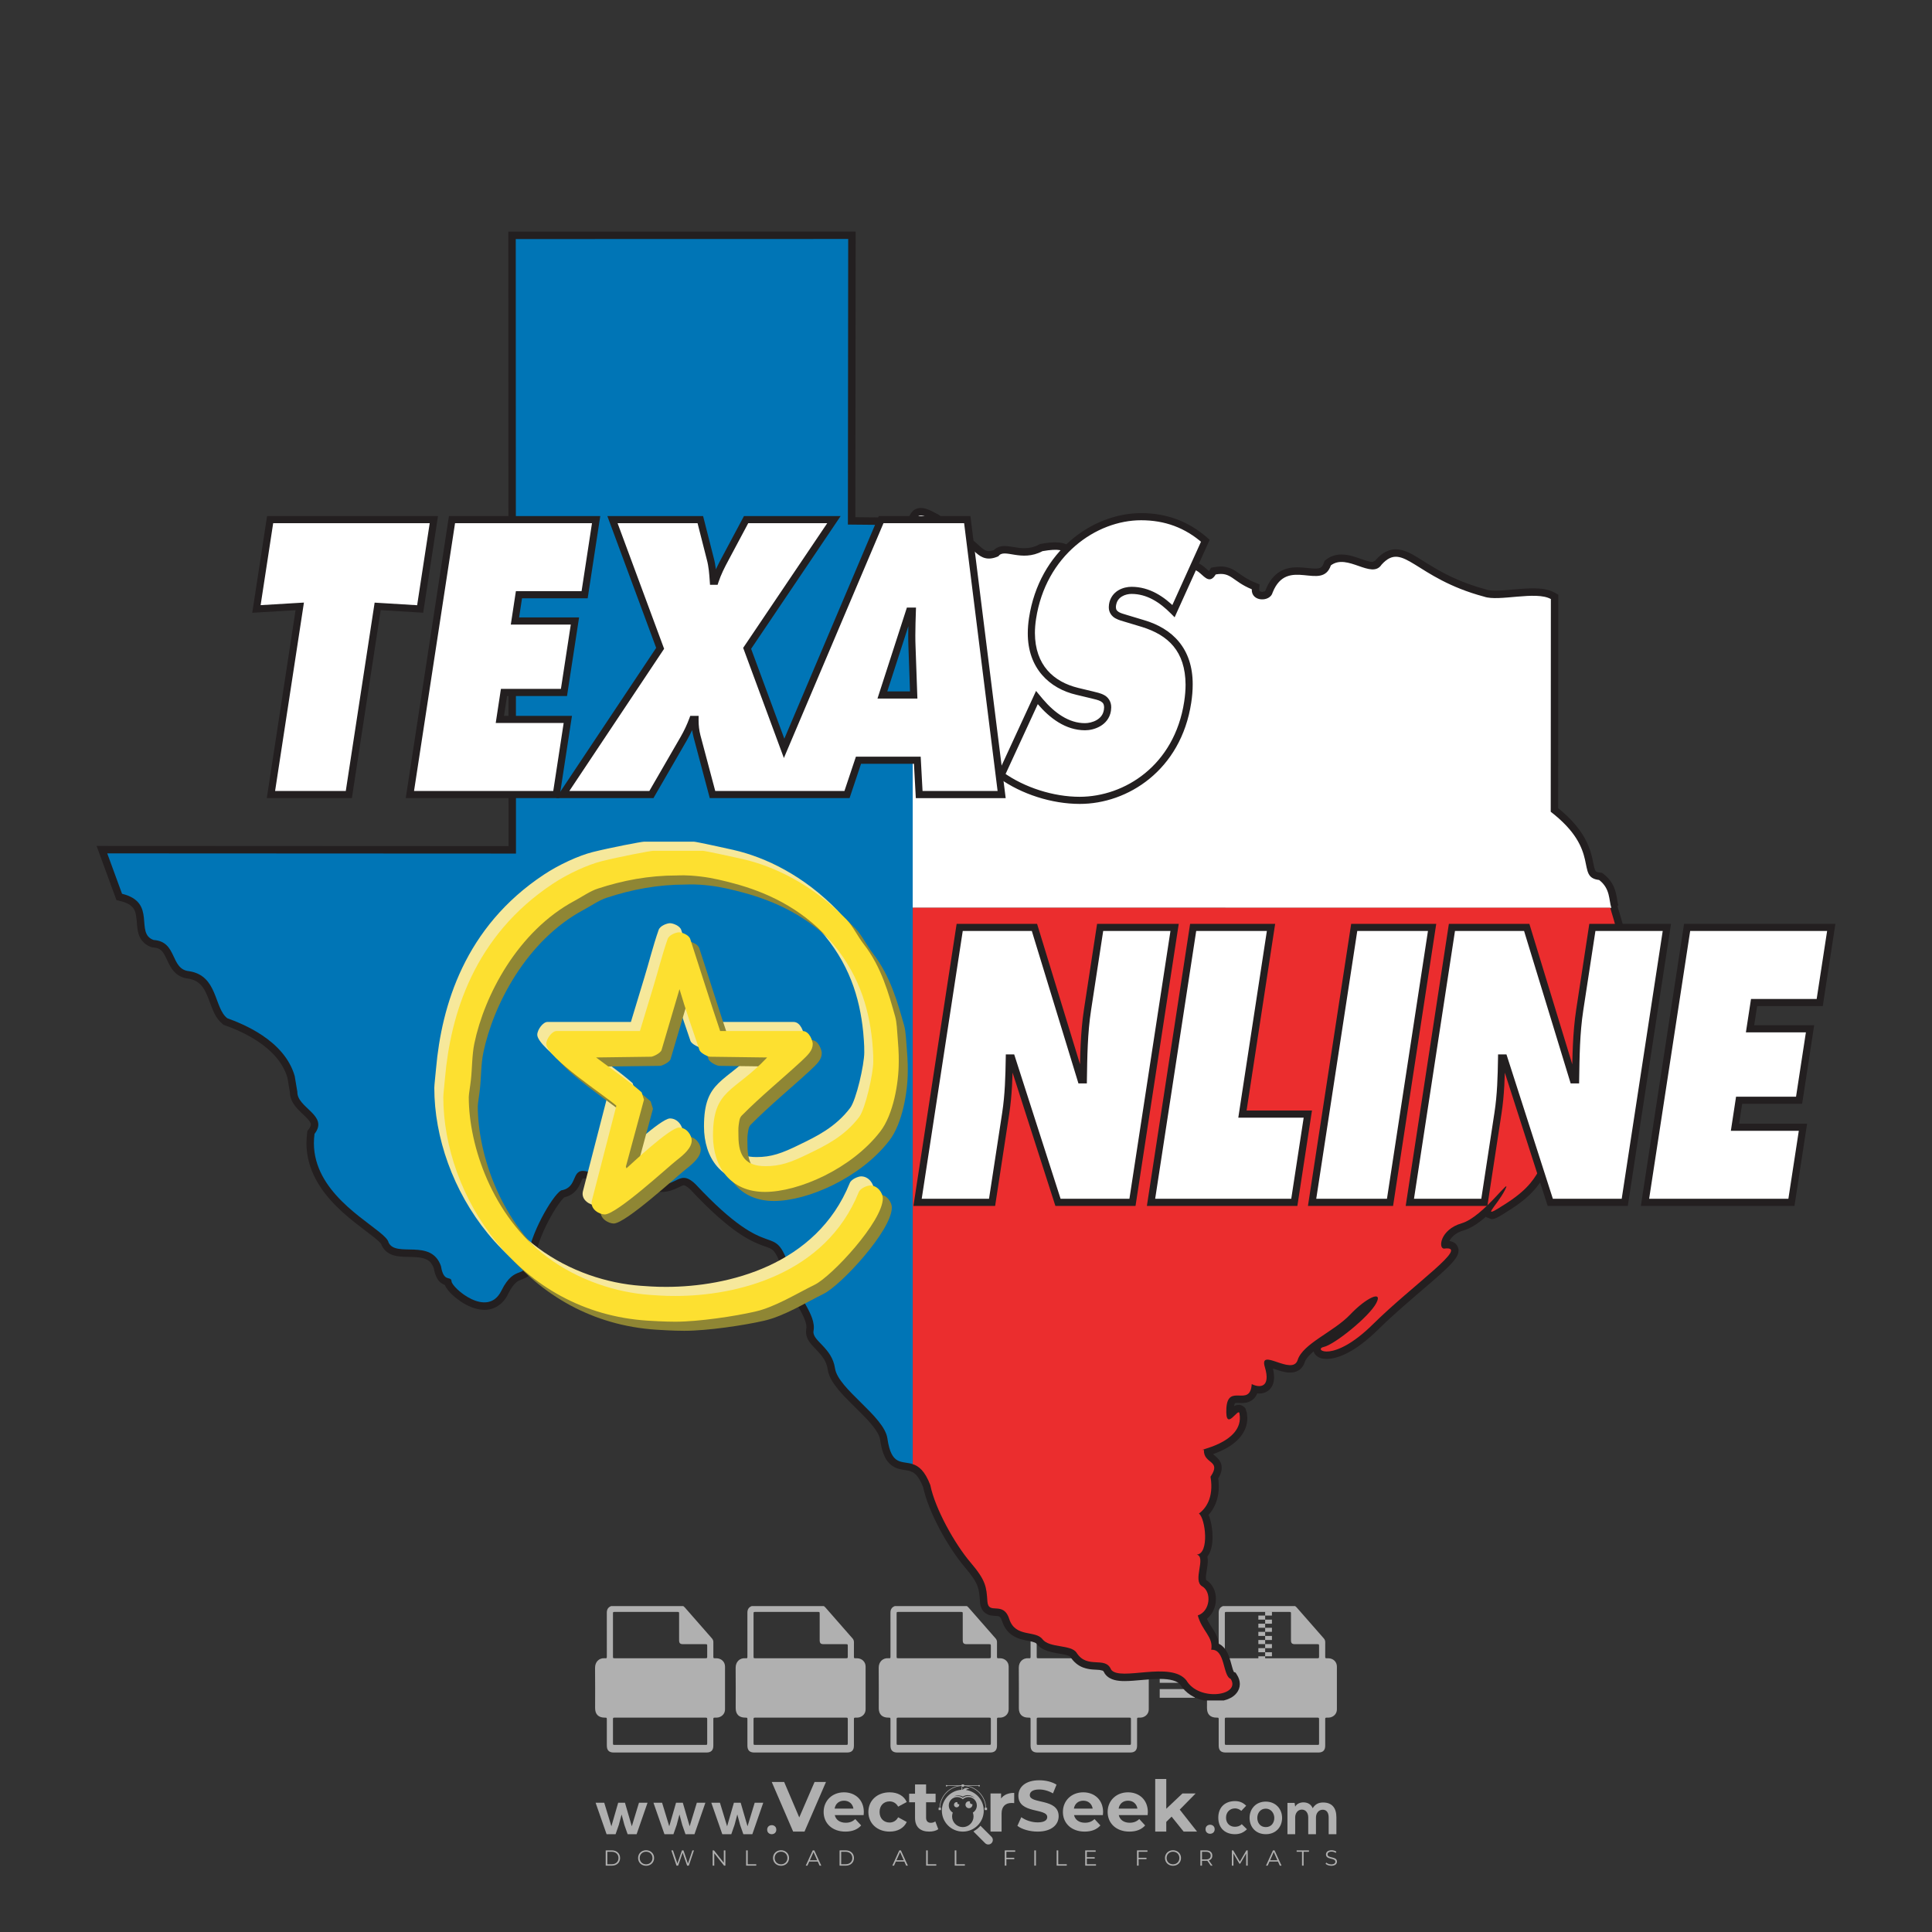 <?xml version="1.0" encoding="iso-8859-1"?>
<!-- Generator: Adobe Illustrator 24.3.0, SVG Export Plug-In . SVG Version: 6.00 Build 0)  -->
<svg version="1.1" id="Layer_1" xmlns="http://www.w3.org/2000/svg" xmlns:xlink="http://www.w3.org/1999/xlink" x="0px" y="0px"
	 viewBox="0 0 500 500" style="enable-background:new 0 0 500 500;" xml:space="preserve">
<rect x="0" y="0" width="500" height="500" fill="#333333" stroke="none"/>
<g id="watermark_1_">
	<g>
		<g id="watermark" style="opacity:0.61;">
			<g>
				<g>
					<g>
						<g>
							<polygon style="fill:#FFFFFF;" points="213.765,461.172 208.204,474.017 205.268,474.017 199.726,461.172 202.938,461.172 
								206.846,470.347 210.81,461.172 							"/>
						</g>
						<g>
							<path style="fill:#FFFFFF;" d="M223.507,469.741h-7.469c0.275,1.23,1.321,1.982,2.826,1.982c1.046,0,1.798-0.312,2.477-0.954
								l1.523,1.651c-0.917,1.046-2.294,1.597-4.074,1.597c-3.413,0-5.634-2.147-5.634-5.083c0-2.954,2.257-5.083,5.267-5.083
								c2.899,0,5.138,1.945,5.138,5.12C223.562,469.191,223.526,469.503,223.507,469.741 M216.002,468.071h4.863
								c-0.202-1.248-1.138-2.055-2.422-2.055C217.139,466.016,216.204,466.805,216.002,468.071"/>
						</g>
						<g>
							<path style="fill:#FFFFFF;" d="M224.735,468.934c0-2.973,2.294-5.083,5.505-5.083c2.074,0,3.707,0.899,4.423,2.514
								l-2.22,1.193c-0.532-0.936-1.321-1.358-2.221-1.358c-1.45,0-2.587,1.009-2.587,2.734c0,1.725,1.138,2.734,2.587,2.734
								c0.899,0,1.688-0.404,2.221-1.358l2.22,1.211c-0.716,1.578-2.349,2.495-4.423,2.495
								C227.029,474.017,224.735,471.907,224.735,468.934"/>
						</g>
						<g>
							<path style="fill:#FFFFFF;" d="M242.828,473.393c-0.587,0.422-1.45,0.624-2.331,0.624c-2.33,0-3.688-1.193-3.688-3.542
								v-4.055h-1.523v-2.202h1.523v-2.404h2.863v2.404h2.459v2.202h-2.459v4.019c0,0.844,0.458,1.303,1.229,1.303
								c0.422,0,0.844-0.128,1.156-0.367L242.828,473.393z"/>
						</g>
					</g>
					<g>
						<path style="fill:#FFFFFF;" d="M262.474,463.997v2.643c-0.238-0.018-0.422-0.037-0.642-0.037
							c-1.578,0-2.624,0.862-2.624,2.753v4.661h-2.863v-9.873h2.734v1.303C259.776,464.493,260.951,463.997,262.474,463.997"/>
					</g>
					<g>
						<path style="fill:#FFFFFF;" d="M263.299,472.53l1.009-2.239c1.083,0.789,2.697,1.339,4.239,1.339
							c1.762,0,2.477-0.587,2.477-1.376c0-2.404-7.469-0.752-7.469-5.524c0-2.184,1.762-4,5.413-4c1.615,0,3.267,0.385,4.459,1.138
							l-0.918,2.257c-1.193-0.679-2.422-1.009-3.56-1.009c-1.761,0-2.44,0.66-2.44,1.468c0,2.367,7.468,0.734,7.468,5.45
							c0,2.147-1.78,3.982-5.45,3.982C266.492,474.017,264.437,473.411,263.299,472.53"/>
					</g>
					<g>
						<path style="fill:#FFFFFF;" d="M285.428,469.741h-7.469c0.275,1.23,1.321,1.982,2.826,1.982c1.046,0,1.798-0.312,2.477-0.954
							l1.523,1.651c-0.918,1.046-2.294,1.597-4.074,1.597c-3.413,0-5.634-2.147-5.634-5.083c0-2.954,2.257-5.083,5.267-5.083
							c2.9,0,5.138,1.945,5.138,5.12C285.484,469.191,285.447,469.503,285.428,469.741 M277.923,468.071h4.863
							c-0.202-1.248-1.138-2.055-2.422-2.055C279.061,466.016,278.125,466.805,277.923,468.071"/>
					</g>
					<g>
						<path style="fill:#FFFFFF;" d="M297.007,469.741h-7.469c0.275,1.23,1.321,1.982,2.826,1.982c1.046,0,1.798-0.312,2.477-0.954
							l1.523,1.651c-0.918,1.046-2.294,1.597-4.074,1.597c-3.413,0-5.634-2.147-5.634-5.083c0-2.954,2.257-5.083,5.267-5.083
							c2.899,0,5.138,1.945,5.138,5.12C297.062,469.191,297.025,469.503,297.007,469.741 M289.501,468.071h4.863
							c-0.202-1.248-1.138-2.055-2.422-2.055C290.639,466.016,289.703,466.805,289.501,468.071"/>
					</g>
					<g>
						<polygon style="fill:#FFFFFF;" points="303.208,470.145 301.831,471.503 301.831,474.017 298.969,474.017 298.969,460.401 
							301.831,460.401 301.831,468.108 306.016,464.144 309.429,464.144 305.318,468.328 309.796,474.017 306.327,474.017 						"/>
					</g>
					<g>
						<path style="fill:#FFFFFF;" d="M256.601,475.359L256.601,475.359l-2.86-2.86c-0.435,0.508-0.953,0.943-1.534,1.284
							c-0.092,0.069-0.186,0.136-0.283,0.199l3.027,3.027c0.456,0.456,1.195,0.456,1.65,0
							C257.057,476.554,257.057,475.815,256.601,475.359"/>
					</g>
					<g>
						<path style="fill:#FFFFFF;" d="M249.984,463.244c0.221-0.173,0.495-0.281,0.797-0.281c0.042,0,0.083,0.002,0.124,0.006
							c-0.214-0.156-0.478-0.249-0.764-0.249c-0.395,0-0.744,0.18-0.981,0.458c-0.051,0-0.1,0.006-0.151,0.008
							c0.039-0.077,0.064-0.162,0.064-0.255c0-0.234-0.143-0.434-0.346-0.519c0.087,0.126,0.138,0.279,0.138,0.445
							c0,0.122-0.031,0.237-0.081,0.341c-2.811,0.201-5.03,2.539-5.03,5.4c0,2.993,2.426,5.42,5.42,5.42
							c2.993,0,5.42-2.426,5.42-5.42C254.595,465.879,252.593,463.635,249.984,463.244 M247.983,464.656
							c0.435,0,0.844,0.112,1.199,0.309c0.374-0.245,0.82-0.387,1.299-0.387c0.711,0,1.348,0.312,1.784,0.806
							c-0.435-0.379-1.004-0.61-1.627-0.61c-0.449,0-0.87,0.12-1.234,0.329c-0.079,0.046-0.156,0.096-0.229,0.15
							c-0.065-0.048-0.133-0.093-0.204-0.134c-0.369-0.219-0.8-0.344-1.26-0.344c-0.3,0-0.588,0.054-0.854,0.152
							C247.196,464.754,247.578,464.656,247.983,464.656 M251.772,469.098c0.115,0.305,0.181,0.634,0.181,0.979
							c0,1.534-1.244,2.777-2.778,2.777c-1.534,0-2.777-1.243-2.777-2.777c0-0.345,0.066-0.674,0.181-0.979
							c-0.62-0.382-1.035-1.064-1.035-1.846c0-1.197,0.971-2.168,2.168-2.168c0.565,0,1.078,0.218,1.463,0.572
							c0.386-0.354,0.899-0.572,1.464-0.572c1.197,0,2.168,0.971,2.168,2.168C252.807,468.034,252.392,468.716,251.772,469.098"/>
					</g>
					<g>
						<path style="fill:#FFFFFF;" d="M251.666,467.061c0,0.497-0.404,0.901-0.901,0.901c-0.497,0-0.901-0.404-0.901-0.901
							s0.404-0.901,0.901-0.901c0.101,0,0.197,0.017,0.287,0.047c-0.03,0.062-0.045,0.132-0.045,0.204
							c0,0.273,0.221,0.494,0.494,0.494c0.05,0,0.099-0.008,0.146-0.022C251.66,466.941,251.666,467,251.666,467.061"/>
					</g>
					<g>
						<path style="fill:#FFFFFF;" d="M248.255,467.061c0,0.376-0.305,0.681-0.681,0.681c-0.376,0-0.681-0.305-0.681-0.681
							s0.305-0.681,0.681-0.681c0.076,0,0.149,0.013,0.217,0.035c-0.023,0.047-0.034,0.1-0.034,0.155
							c0,0.206,0.167,0.374,0.374,0.374c0.038,0,0.075-0.006,0.11-0.017C248.25,466.97,248.255,467.015,248.255,467.061"/>
					</g>
					<g>
						<g>
							<g>
								<rect x="242.908" y="467.83" style="fill:#FFFFFF;" width="0.616" height="0.616"/>
							</g>
							<g>
								<rect x="254.827" y="467.83" style="fill:#FFFFFF;" width="0.616" height="0.616"/>
							</g>
							<g>
								<path style="fill:#FFFFFF;" d="M255.205,468.082h-0.14c0-3.248-2.642-5.89-5.89-5.89c-3.248,0-5.89,2.642-5.89,5.89h-0.14
									c0-1.611,0.627-3.125,1.766-4.264c1.139-1.139,2.653-1.766,4.264-1.766c1.611,0,3.125,0.627,4.264,1.766
									C254.578,464.957,255.205,466.471,255.205,468.082"/>
							</g>
						</g>
						<g>
							<rect x="248.868" y="461.814" style="fill:#FFFFFF;" width="0.616" height="0.616"/>
						</g>
						<g>
							<rect x="244.95" y="462.052" style="fill:#FFFFFF;" width="8.45" height="0.14"/>
						</g>
						<g>
							<path style="fill:#FFFFFF;" d="M245.174,462.15c0,0.108-0.088,0.196-0.196,0.196c-0.108,0-0.196-0.088-0.196-0.196
								c0-0.108,0.088-0.196,0.196-0.196C245.086,461.954,245.174,462.042,245.174,462.15"/>
						</g>
						<g>
							<path style="fill:#FFFFFF;" d="M253.596,462.15c0,0.108-0.088,0.196-0.196,0.196c-0.108,0-0.196-0.088-0.196-0.196
								c0-0.108,0.088-0.196,0.196-0.196C253.509,461.954,253.596,462.042,253.596,462.15"/>
						</g>
					</g>
				</g>
				<g>
					<path style="fill:#FFFFFF;" d="M314.356,473.409c0,1.559-2.364,1.559-2.364,0C311.993,471.851,314.356,471.851,314.356,473.409
						z"/>
				</g>
				<g>
					<g>
						<g>
							<path style="fill:#FFFFFF;" d="M161.739,466.549l1.772,6.088l1.855-6.088h2.215l-2.823,8.14h-2.33l-0.837-2.396l-0.722-2.708
								l-0.722,2.708l-0.837,2.396h-2.33l-2.839-8.14h2.231l1.855,6.088l1.756-6.088H161.739z"/>
						</g>
						<g>
							<path style="fill:#FFFFFF;" d="M176.713,466.549l1.772,6.088l1.855-6.088h2.215l-2.823,8.14h-2.33l-0.837-2.396l-0.722-2.708
								l-0.722,2.708l-0.837,2.396h-2.33l-2.839-8.14h2.231l1.855,6.088l1.756-6.088H176.713z"/>
						</g>
						<g>
							<path style="fill:#FFFFFF;" d="M191.687,466.549l1.772,6.088l1.855-6.088h2.215l-2.823,8.14h-2.33l-0.837-2.396l-0.722-2.708
								l-0.722,2.708l-0.837,2.396h-2.33l-2.839-8.14h2.231l1.855,6.088l1.756-6.088H191.687z"/>
						</g>
					</g>
					<g>
						<path style="fill:#FFFFFF;" d="M200.908,473.52c0,1.559-2.364,1.559-2.364,0C198.545,471.962,200.908,471.962,200.908,473.52z
							"/>
					</g>
					<g>
						<path style="fill:#FFFFFF;" d="M322.71,473.409c-0.935,0.919-1.919,1.28-3.117,1.28c-2.346,0-4.3-1.411-4.3-4.282
							s1.953-4.284,4.3-4.284c1.149,0,2.035,0.329,2.921,1.199l-1.264,1.329c-0.476-0.428-1.066-0.64-1.623-0.64
							c-1.346,0-2.33,0.985-2.33,2.396c0,1.542,1.05,2.362,2.297,2.362c0.64,0,1.28-0.18,1.772-0.672L322.71,473.409z"/>
					</g>
					<g>
						<path style="fill:#FFFFFF;" d="M331.805,470.472c0,2.33-1.591,4.217-4.217,4.217c-2.626,0-4.201-1.887-4.201-4.217
							c0-2.314,1.609-4.217,4.185-4.217C330.149,466.255,331.805,468.158,331.805,470.472z M325.389,470.472
							c0,1.231,0.739,2.38,2.199,2.38c1.46,0,2.199-1.149,2.199-2.38c0-1.215-0.854-2.396-2.199-2.396
							C326.144,468.077,325.389,469.258,325.389,470.472z"/>
					</g>
					<g>
						<path style="fill:#FFFFFF;" d="M338.572,474.689v-4.332c0-1.068-0.559-2.035-1.658-2.035c-1.082,0-1.722,0.967-1.722,2.035
							v4.332h-2.003v-8.107h1.855l0.148,0.985c0.426-0.82,1.362-1.116,2.133-1.116c0.969,0,1.937,0.394,2.396,1.51
							c0.723-1.149,1.658-1.478,2.708-1.478c2.297,0,3.43,1.412,3.43,3.84v4.365h-2.003v-4.365c0-1.066-0.442-1.97-1.526-1.97
							c-1.082,0-1.756,0.935-1.756,2.003v4.332H338.572z"/>
					</g>
				</g>
			</g>
		</g>
		<g style="opacity:0.61;">
			<g>
				<g>
					<path style="fill:#FFFFFF;" d="M345.988,431.299c-0.006-1.224-0.959-2.121-2.189-2.14c-0.924-0.014-0.832,0.12-0.834-0.867
						c-0.003-1.097-0.007-2.194,0.003-3.292c0.003-0.379-0.112-0.691-0.362-0.976c-2.342-2.668-4.678-5.342-7.019-8.011
						c-0.12-0.137-0.275-0.244-0.414-0.366c-6.214,0-12.427,0-18.641,0c-0.794,0.293-1.14,0.868-1.138,1.709
						c0.01,3.748,0.004,7.496,0.004,11.243c0,0.556-0.003,0.589-0.55,0.551c-1.497-0.102-2.516,0.986-2.497,2.492
						c0.044,3.476,0.013,6.953,0.014,10.429c0.001,1.58,0.867,2.443,2.45,2.449c0.582,0.002,0.582,0.002,0.582,0.6
						c0,2.219-0.001,4.438,0.001,6.657c0.001,1.192,0.58,1.771,1.768,1.771c8.013,0.001,16.027,0.001,24.04,0
						c1.168,0,1.755-0.583,1.757-1.745c0.002-2.256,0-4.512,0.001-6.768c0-0.512,0.002-0.511,0.52-0.515
						c0.271-0.002,0.541,0.008,0.809-0.058c0.996-0.246,1.69-1.044,1.694-2.069C346.003,438.696,346.005,434.997,345.988,431.299z
						 M317.537,417.162c5.337,0,10.674,0,16.01,0c0.548,0,0.554,0.007,0.554,0.561c0.001,2.243-0.001,4.486,0.001,6.73
						c0.001,0.811,0.249,1.059,1.06,1.059c1.91,0.001,3.821,0,5.731,0.001c0.458,0,0.479,0.021,0.481,0.483
						c0.003,0.887,0.002,1.775,0,2.662c-0.001,0.477-0.024,0.498-0.504,0.499c-3.895,0.001-7.79,0-11.684,0
						c-3.882,0-7.765,0-11.647,0c-0.55,0-0.552-0.001-0.552-0.561c-0.001-3.624-0.001-7.247,0-10.871
						C316.987,417.166,316.991,417.162,317.537,417.162z M340.822,451.579c-3.883,0.001-7.766,0-11.65,0c-3.871,0-7.742,0-11.613,0
						c-0.572,0-0.574-0.002-0.574-0.579c-0.001-1.997-0.001-3.994,0.001-5.991c0-0.464,0.023-0.486,0.478-0.487
						c7.803-0.001,15.607-0.001,23.41,0c0.478,0,0.499,0.02,0.499,0.503c0.002,1.997,0.001,3.994,0,5.991
						C341.375,451.574,341.37,451.579,340.822,451.579z"/>
				</g>
				<g>
					<g>
						<rect x="327.418" y="417.053" style="fill:#FFFFFF;" width="1.757" height="1.054"/>
					</g>
					<g>
						<rect x="325.662" y="418.107" style="fill:#FFFFFF;" width="1.757" height="1.054"/>
					</g>
					<g>
						<rect x="327.418" y="419.161" style="fill:#FFFFFF;" width="1.757" height="1.054"/>
					</g>
					<g>
						<rect x="325.662" y="420.215" style="fill:#FFFFFF;" width="1.757" height="1.054"/>
					</g>
					<g>
						<rect x="327.418" y="421.269" style="fill:#FFFFFF;" width="1.757" height="1.054"/>
					</g>
					<g>
						<rect x="325.662" y="422.323" style="fill:#FFFFFF;" width="1.757" height="1.054"/>
					</g>
					<g>
						<rect x="327.418" y="423.378" style="fill:#FFFFFF;" width="1.757" height="1.054"/>
					</g>
					<g>
						<rect x="325.662" y="424.432" style="fill:#FFFFFF;" width="1.757" height="1.054"/>
					</g>
					<g>
						<rect x="327.418" y="425.486" style="fill:#FFFFFF;" width="1.757" height="1.054"/>
					</g>
					<g>
						<rect x="325.662" y="426.54" style="fill:#FFFFFF;" width="1.757" height="1.054"/>
					</g>
					<g>
						<rect x="327.418" y="427.594" style="fill:#FFFFFF;" width="1.757" height="1.054"/>
					</g>
					<g>
						<rect x="325.662" y="428.648" style="fill:#FFFFFF;" width="1.757" height="1.054"/>
					</g>
				</g>
			</g>
			<g>
				<path style="fill:#FFFFFF;" d="M187.637,431.299c-0.006-1.224-0.959-2.121-2.189-2.14c-0.924-0.014-0.832,0.12-0.834-0.867
					c-0.003-1.097-0.007-2.194,0.003-3.292c0.003-0.379-0.112-0.691-0.362-0.976c-2.342-2.668-4.678-5.342-7.019-8.011
					c-0.12-0.137-0.275-0.244-0.414-0.366c-6.214,0-12.427,0-18.641,0c-0.794,0.293-1.14,0.868-1.138,1.709
					c0.01,3.748,0.004,7.496,0.004,11.243c0,0.556-0.003,0.589-0.55,0.551c-1.497-0.102-2.516,0.986-2.497,2.492
					c0.044,3.476,0.013,6.953,0.014,10.429c0.001,1.58,0.867,2.443,2.45,2.449c0.582,0.002,0.582,0.002,0.582,0.6
					c0,2.219-0.001,4.438,0.001,6.657c0.001,1.192,0.58,1.771,1.768,1.771c8.013,0.001,16.027,0.001,24.04,0
					c1.168,0,1.755-0.583,1.757-1.745c0.002-2.256,0-4.512,0.001-6.768c0-0.512,0.002-0.511,0.52-0.515
					c0.271-0.002,0.541,0.008,0.809-0.058c0.996-0.246,1.69-1.044,1.694-2.069C187.652,438.696,187.655,434.997,187.637,431.299z
					 M159.187,417.162c5.337,0,10.674,0,16.01,0c0.548,0,0.554,0.007,0.554,0.561c0.001,2.243-0.001,4.486,0.001,6.73
					c0.001,0.811,0.249,1.059,1.06,1.059c1.91,0.001,3.821,0,5.731,0.001c0.458,0,0.479,0.021,0.481,0.483
					c0.003,0.887,0.002,1.775,0,2.662c-0.001,0.477-0.024,0.498-0.504,0.499c-3.895,0.001-7.79,0-11.684,0
					c-3.882,0-7.765,0-11.647,0c-0.55,0-0.552-0.001-0.552-0.561c-0.001-3.624-0.001-7.247,0-10.871
					C158.636,417.166,158.64,417.162,159.187,417.162z M182.472,451.579c-3.883,0.001-7.766,0-11.65,0c-3.871,0-7.742,0-11.613,0
					c-0.572,0-0.574-0.002-0.574-0.579c-0.001-1.997-0.001-3.994,0.001-5.991c0-0.464,0.023-0.486,0.478-0.487
					c7.803-0.001,15.607-0.001,23.41,0c0.478,0,0.499,0.02,0.499,0.503c0.002,1.997,0.001,3.994,0,5.991
					C183.024,451.574,183.019,451.579,182.472,451.579z"/>
			</g>
			<g>
				<path style="fill:#FFFFFF;" d="M159.779,440.669v-7.897h2.779c0.375,0,0.726,0.061,1.053,0.182
					c0.327,0.121,0.612,0.292,0.855,0.513c0.242,0.221,0.434,0.483,0.573,0.789c0.14,0.305,0.21,0.642,0.21,1.009
					c0,0.375-0.07,0.715-0.21,1.02c-0.14,0.305-0.331,0.568-0.573,0.789c-0.243,0.221-0.528,0.392-0.855,0.513
					c-0.327,0.121-0.678,0.182-1.053,0.182h-1.29v2.901H159.779z M162.58,436.356c0.39,0,0.684-0.111,0.882-0.331
					c0.199-0.22,0.298-0.474,0.298-0.761c0-0.14-0.024-0.276-0.072-0.408c-0.048-0.132-0.121-0.248-0.221-0.347
					c-0.099-0.099-0.223-0.178-0.37-0.237c-0.147-0.059-0.32-0.089-0.518-0.089h-1.312v2.173H162.58z"/>
				<path style="fill:#FFFFFF;" d="M166.308,432.771h1.731l3.177,5.294h0.088l-0.088-1.522v-3.772h1.478v7.897h-1.566l-3.353-5.592
					h-0.088l0.088,1.522v4.07h-1.467V432.771z"/>
				<path style="fill:#FFFFFF;" d="M177.922,436.334h3.872c0.022,0.089,0.04,0.195,0.055,0.32c0.014,0.125,0.022,0.25,0.022,0.375
					c0,0.507-0.077,0.985-0.231,1.434c-0.154,0.449-0.397,0.849-0.728,1.202c-0.353,0.375-0.776,0.666-1.268,0.871
					c-0.493,0.206-1.055,0.309-1.688,0.309c-0.574,0-1.114-0.103-1.622-0.309c-0.507-0.206-0.948-0.492-1.323-0.86
					c-0.375-0.367-0.673-0.803-0.894-1.307c-0.221-0.504-0.331-1.053-0.331-1.649c0-0.595,0.11-1.145,0.331-1.649
					c0.221-0.504,0.518-0.939,0.894-1.307c0.375-0.367,0.816-0.654,1.323-0.86c0.507-0.206,1.048-0.309,1.622-0.309
					c0.64,0,1.211,0.11,1.715,0.331c0.504,0.221,0.935,0.526,1.296,0.915l-1.025,1.004c-0.258-0.272-0.544-0.48-0.861-0.623
					c-0.316-0.143-0.695-0.215-1.136-0.215c-0.361,0-0.703,0.065-1.026,0.193c-0.324,0.129-0.607,0.311-0.85,0.546
					c-0.242,0.235-0.436,0.52-0.579,0.855c-0.143,0.335-0.215,0.708-0.215,1.119c0,0.412,0.072,0.785,0.215,1.12
					c0.143,0.335,0.338,0.62,0.584,0.855c0.246,0.235,0.531,0.418,0.855,0.546c0.323,0.129,0.669,0.193,1.037,0.193
					c0.419,0,0.773-0.061,1.064-0.182c0.29-0.121,0.538-0.278,0.744-0.469c0.148-0.132,0.275-0.3,0.381-0.502
					c0.106-0.202,0.189-0.428,0.248-0.678h-2.482V436.334z"/>
			</g>
			<g>
				<path style="fill:#FFFFFF;" d="M224.019,431.299c-0.006-1.224-0.959-2.121-2.189-2.14c-0.924-0.014-0.832,0.12-0.834-0.867
					c-0.003-1.097-0.007-2.194,0.003-3.292c0.003-0.379-0.112-0.691-0.362-0.976c-2.342-2.668-4.678-5.342-7.019-8.011
					c-0.12-0.137-0.275-0.244-0.414-0.366c-6.214,0-12.427,0-18.641,0c-0.794,0.293-1.14,0.868-1.138,1.709
					c0.01,3.748,0.004,7.496,0.004,11.243c0,0.556-0.003,0.589-0.55,0.551c-1.497-0.102-2.516,0.986-2.497,2.492
					c0.044,3.476,0.013,6.953,0.014,10.429c0.001,1.58,0.867,2.443,2.45,2.449c0.582,0.002,0.582,0.002,0.582,0.6
					c0,2.219-0.001,4.438,0.001,6.657c0.001,1.192,0.58,1.771,1.768,1.771c8.013,0.001,16.027,0.001,24.04,0
					c1.168,0,1.755-0.583,1.757-1.745c0.002-2.256,0-4.512,0.001-6.768c0-0.512,0.002-0.511,0.52-0.515
					c0.271-0.002,0.541,0.008,0.809-0.058c0.997-0.246,1.69-1.044,1.694-2.069C224.034,438.696,224.036,434.997,224.019,431.299z
					 M195.568,417.162c5.337,0,10.674,0,16.01,0c0.548,0,0.554,0.007,0.554,0.561c0.001,2.243-0.001,4.486,0.001,6.73
					c0.001,0.811,0.249,1.059,1.06,1.059c1.91,0.001,3.821,0,5.731,0.001c0.458,0,0.479,0.021,0.481,0.483
					c0.003,0.887,0.002,1.775,0,2.662c-0.001,0.477-0.024,0.498-0.504,0.499c-3.895,0.001-7.79,0-11.684,0
					c-3.882,0-7.765,0-11.647,0c-0.55,0-0.552-0.001-0.552-0.561c-0.001-3.624-0.001-7.247,0-10.871
					C195.018,417.166,195.022,417.162,195.568,417.162z M218.854,451.579c-3.883,0.001-7.766,0-11.65,0c-3.871,0-7.742,0-11.613,0
					c-0.572,0-0.574-0.002-0.574-0.579c-0.001-1.997-0.001-3.994,0.001-5.991c0-0.464,0.023-0.486,0.478-0.487
					c7.803-0.001,15.607-0.001,23.41,0c0.478,0,0.499,0.02,0.499,0.503c0.002,1.997,0.001,3.994,0,5.991
					C219.406,451.574,219.401,451.579,218.854,451.579z"/>
			</g>
			<g>
				<path style="fill:#FFFFFF;" d="M205.111,432.771h1.699l2.967,7.897h-1.644l-0.651-1.886h-3.044l-0.651,1.886h-1.643
					L205.111,432.771z M206.997,437.415l-0.706-1.974l-0.287-0.96h-0.088l-0.287,0.96l-0.706,1.974H206.997z"/>
				<path style="fill:#FFFFFF;" d="M211.331,434.536c-0.125,0-0.245-0.024-0.359-0.072c-0.114-0.048-0.213-0.114-0.298-0.199
					c-0.084-0.084-0.151-0.182-0.198-0.292c-0.048-0.11-0.072-0.232-0.072-0.364s0.024-0.254,0.072-0.364
					c0.048-0.11,0.114-0.208,0.198-0.292c0.084-0.084,0.184-0.151,0.298-0.198c0.114-0.048,0.233-0.072,0.359-0.072
					c0.257,0,0.478,0.09,0.662,0.27c0.184,0.181,0.276,0.399,0.276,0.656s-0.092,0.476-0.276,0.656
					C211.809,434.446,211.589,434.536,211.331,434.536z M210.615,440.669v-5.404h1.445v5.404H210.615z"/>
			</g>
			<g>
				<path style="fill:#FFFFFF;" d="M261.044,431.299c-0.006-1.224-0.959-2.121-2.189-2.14c-0.924-0.014-0.832,0.12-0.834-0.867
					c-0.003-1.097-0.007-2.194,0.003-3.292c0.003-0.379-0.112-0.691-0.362-0.976c-2.342-2.668-4.678-5.342-7.019-8.011
					c-0.12-0.137-0.275-0.244-0.414-0.366c-6.214,0-12.427,0-18.641,0c-0.794,0.293-1.14,0.868-1.138,1.709
					c0.01,3.748,0.004,7.496,0.004,11.243c0,0.556-0.003,0.589-0.55,0.551c-1.497-0.102-2.516,0.986-2.497,2.492
					c0.044,3.476,0.013,6.953,0.014,10.429c0.001,1.58,0.867,2.443,2.45,2.449c0.582,0.002,0.582,0.002,0.582,0.6
					c0,2.219-0.001,4.438,0.001,6.657c0.001,1.192,0.58,1.771,1.768,1.771c8.013,0.001,16.027,0.001,24.04,0
					c1.168,0,1.755-0.583,1.757-1.745c0.002-2.256,0-4.512,0.001-6.768c0-0.512,0.002-0.511,0.52-0.515
					c0.271-0.002,0.541,0.008,0.809-0.058c0.996-0.246,1.69-1.044,1.694-2.069C261.059,438.696,261.061,434.997,261.044,431.299z
					 M232.593,417.162c5.337,0,10.674,0,16.01,0c0.548,0,0.554,0.007,0.554,0.561c0.001,2.243-0.001,4.486,0.001,6.73
					c0.001,0.811,0.249,1.059,1.06,1.059c1.91,0.001,3.821,0,5.731,0.001c0.458,0,0.479,0.021,0.481,0.483
					c0.003,0.887,0.002,1.775,0,2.662c-0.001,0.477-0.024,0.498-0.504,0.499c-3.895,0.001-7.79,0-11.684,0
					c-3.882,0-7.765,0-11.647,0c-0.55,0-0.552-0.001-0.552-0.561c-0.001-3.624-0.001-7.247,0-10.871
					C232.042,417.166,232.047,417.162,232.593,417.162z M255.878,451.579c-3.883,0.001-7.766,0-11.65,0c-3.871,0-7.742,0-11.613,0
					c-0.572,0-0.574-0.002-0.574-0.579c-0.001-1.997-0.001-3.994,0.001-5.991c0-0.464,0.023-0.486,0.478-0.487
					c7.803-0.001,15.607-0.001,23.41,0c0.478,0,0.499,0.02,0.499,0.503c0.002,1.997,0.001,3.994,0,5.991
					C256.431,451.574,256.426,451.579,255.878,451.579z"/>
			</g>
			<g>
				<path style="fill:#FFFFFF;" d="M236.361,440.845c-0.338,0-0.662-0.048-0.971-0.143c-0.309-0.095-0.592-0.239-0.849-0.43
					c-0.257-0.191-0.481-0.425-0.673-0.7c-0.191-0.276-0.342-0.597-0.452-0.965l1.401-0.551c0.103,0.397,0.283,0.726,0.54,0.987
					c0.257,0.261,0.596,0.392,1.015,0.392c0.154,0,0.303-0.02,0.447-0.061c0.143-0.04,0.272-0.099,0.386-0.176
					s0.204-0.175,0.27-0.292c0.066-0.118,0.099-0.254,0.099-0.408c0-0.147-0.026-0.279-0.077-0.397
					c-0.051-0.117-0.138-0.227-0.259-0.331c-0.121-0.103-0.28-0.202-0.475-0.298c-0.195-0.095-0.435-0.195-0.722-0.298l-0.485-0.176
					c-0.213-0.073-0.429-0.173-0.645-0.298c-0.217-0.125-0.413-0.276-0.59-0.452c-0.177-0.176-0.322-0.384-0.436-0.623
					c-0.114-0.239-0.171-0.509-0.171-0.81c0-0.309,0.06-0.597,0.182-0.866c0.121-0.268,0.294-0.503,0.518-0.706
					c0.224-0.202,0.492-0.36,0.805-0.474s0.66-0.171,1.042-0.171c0.397,0,0.74,0.053,1.031,0.16
					c0.291,0.107,0.537,0.243,0.739,0.408c0.202,0.165,0.366,0.348,0.491,0.546c0.125,0.199,0.217,0.386,0.276,0.563l-1.312,0.551
					c-0.074-0.221-0.208-0.419-0.402-0.596c-0.195-0.176-0.462-0.265-0.8-0.265c-0.324,0-0.592,0.075-0.805,0.226
					c-0.213,0.151-0.32,0.348-0.32,0.59c0,0.235,0.103,0.436,0.309,0.601c0.206,0.165,0.533,0.325,0.982,0.48l0.497,0.165
					c0.316,0.111,0.605,0.237,0.866,0.381c0.261,0.143,0.485,0.314,0.673,0.513c0.187,0.199,0.331,0.425,0.43,0.678
					c0.1,0.254,0.149,0.546,0.149,0.877c0,0.412-0.083,0.767-0.248,1.064c-0.165,0.298-0.377,0.542-0.634,0.734
					c-0.258,0.191-0.548,0.335-0.872,0.43C236.986,440.797,236.67,440.845,236.361,440.845z"/>
				<path style="fill:#FFFFFF;" d="M239.516,432.771h1.61l1.633,4.754l0.287,1.015h0.088l0.309-1.015l1.699-4.754h1.61l-2.879,7.897
					h-1.566L239.516,432.771z"/>
				<path style="fill:#FFFFFF;" d="M251.097,436.334h3.871c0.022,0.089,0.04,0.195,0.055,0.32c0.015,0.125,0.023,0.25,0.023,0.375
					c0,0.507-0.078,0.985-0.232,1.434c-0.154,0.449-0.397,0.849-0.728,1.202c-0.353,0.375-0.775,0.666-1.268,0.871
					c-0.493,0.206-1.055,0.309-1.688,0.309c-0.574,0-1.114-0.103-1.621-0.309c-0.507-0.206-0.949-0.492-1.324-0.86
					c-0.375-0.367-0.673-0.803-0.894-1.307c-0.22-0.504-0.331-1.053-0.331-1.649c0-0.595,0.11-1.145,0.331-1.649
					c0.221-0.504,0.518-0.939,0.894-1.307c0.375-0.367,0.816-0.654,1.324-0.86c0.507-0.206,1.047-0.309,1.621-0.309
					c0.64,0,1.211,0.11,1.715,0.331c0.504,0.221,0.936,0.526,1.296,0.915l-1.026,1.004c-0.257-0.272-0.544-0.48-0.861-0.623
					c-0.316-0.143-0.694-0.215-1.136-0.215c-0.36,0-0.702,0.065-1.026,0.193c-0.323,0.129-0.607,0.311-0.849,0.546
					c-0.243,0.235-0.436,0.52-0.579,0.855c-0.143,0.335-0.215,0.708-0.215,1.119c0,0.412,0.072,0.785,0.215,1.12
					c0.143,0.335,0.338,0.62,0.585,0.855c0.246,0.235,0.531,0.418,0.854,0.546c0.324,0.129,0.669,0.193,1.037,0.193
					c0.419,0,0.774-0.061,1.064-0.182c0.29-0.121,0.539-0.278,0.745-0.469c0.147-0.132,0.274-0.3,0.38-0.502
					c0.107-0.202,0.189-0.428,0.248-0.678h-2.482V436.334z"/>
			</g>
			<g>
				<path style="fill:#FFFFFF;" d="M297.3,431.299c-0.006-1.224-0.959-2.121-2.189-2.14c-0.924-0.014-0.832,0.12-0.834-0.867
					c-0.003-1.097-0.007-2.194,0.003-3.292c0.003-0.379-0.112-0.691-0.362-0.976c-2.342-2.668-4.678-5.342-7.019-8.011
					c-0.12-0.137-0.275-0.244-0.414-0.366c-6.214,0-12.427,0-18.641,0c-0.794,0.293-1.14,0.868-1.138,1.709
					c0.01,3.748,0.004,7.496,0.004,11.243c0,0.556-0.003,0.589-0.55,0.551c-1.497-0.102-2.516,0.986-2.497,2.492
					c0.044,3.476,0.013,6.953,0.014,10.429c0.001,1.58,0.867,2.443,2.45,2.449c0.582,0.002,0.582,0.002,0.582,0.6
					c0,2.219-0.001,4.438,0.001,6.657c0.001,1.192,0.58,1.771,1.768,1.771c8.013,0.001,16.027,0.001,24.04,0
					c1.168,0,1.755-0.583,1.757-1.745c0.002-2.256,0-4.512,0.001-6.768c0-0.512,0.002-0.511,0.52-0.515
					c0.271-0.002,0.541,0.008,0.809-0.058c0.996-0.246,1.69-1.044,1.694-2.069C297.315,438.696,297.318,434.997,297.3,431.299z
					 M268.85,417.162c5.337,0,10.674,0,16.01,0c0.548,0,0.554,0.007,0.554,0.561c0.001,2.243-0.001,4.486,0.001,6.73
					c0.001,0.811,0.249,1.059,1.06,1.059c1.91,0.001,3.821,0,5.731,0.001c0.458,0,0.479,0.021,0.481,0.483
					c0.003,0.887,0.002,1.775,0,2.662c-0.001,0.477-0.024,0.498-0.504,0.499c-3.895,0.001-7.79,0-11.684,0
					c-3.882,0-7.765,0-11.647,0c-0.55,0-0.552-0.001-0.552-0.561c-0.001-3.624-0.001-7.247,0-10.871
					C268.299,417.166,268.303,417.162,268.85,417.162z M292.135,451.579c-3.883,0.001-7.766,0-11.65,0c-3.871,0-7.742,0-11.613,0
					c-0.572,0-0.574-0.002-0.574-0.579c-0.001-1.997-0.001-3.994,0.001-5.991c0-0.464,0.023-0.486,0.478-0.487
					c7.803-0.001,15.607-0.001,23.41,0c0.478,0,0.499,0.02,0.499,0.503c0.001,1.997,0.001,3.994,0,5.991
					C292.687,451.574,292.682,451.579,292.135,451.579z"/>
			</g>
			<g>
				<path style="fill:#FFFFFF;" d="M272.966,434.183v1.831h3.165v1.412h-3.165v1.831h3.518v1.412h-5.007v-7.897h5.007v1.412H272.966
					z"/>
				<path style="fill:#FFFFFF;" d="M277.852,440.669v-7.897h2.779c0.375,0,0.726,0.061,1.053,0.182
					c0.327,0.121,0.612,0.292,0.855,0.513c0.243,0.221,0.434,0.483,0.574,0.789c0.14,0.305,0.209,0.642,0.209,1.009
					c0,0.375-0.07,0.715-0.209,1.02c-0.14,0.305-0.331,0.568-0.574,0.789c-0.243,0.221-0.528,0.392-0.855,0.513
					c-0.327,0.121-0.678,0.182-1.053,0.182h-1.29v2.901H277.852z M280.653,436.356c0.389,0,0.684-0.111,0.882-0.331
					c0.199-0.22,0.298-0.474,0.298-0.761c0-0.14-0.024-0.276-0.072-0.408c-0.048-0.132-0.121-0.248-0.221-0.347
					c-0.099-0.099-0.222-0.178-0.37-0.237c-0.147-0.059-0.32-0.089-0.518-0.089h-1.312v2.173H280.653z"/>
				<path style="fill:#FFFFFF;" d="M286.797,440.845c-0.338,0-0.662-0.048-0.971-0.143c-0.309-0.095-0.592-0.239-0.849-0.43
					c-0.257-0.191-0.482-0.425-0.673-0.7c-0.191-0.276-0.342-0.597-0.452-0.965l1.401-0.551c0.103,0.397,0.283,0.726,0.541,0.987
					c0.257,0.261,0.595,0.392,1.015,0.392c0.154,0,0.303-0.02,0.447-0.061c0.143-0.04,0.272-0.099,0.386-0.176
					c0.114-0.077,0.204-0.175,0.27-0.292c0.066-0.118,0.1-0.254,0.1-0.408c0-0.147-0.026-0.279-0.077-0.397
					c-0.051-0.117-0.138-0.227-0.259-0.331c-0.121-0.103-0.279-0.202-0.474-0.298c-0.195-0.095-0.436-0.195-0.723-0.298
					l-0.485-0.176c-0.213-0.073-0.428-0.173-0.645-0.298c-0.217-0.125-0.414-0.276-0.59-0.452c-0.176-0.176-0.322-0.384-0.436-0.623
					c-0.114-0.239-0.171-0.509-0.171-0.81c0-0.309,0.061-0.597,0.182-0.866c0.121-0.268,0.294-0.503,0.518-0.706
					c0.224-0.202,0.493-0.36,0.805-0.474c0.312-0.114,0.66-0.171,1.042-0.171c0.397,0,0.741,0.053,1.031,0.16
					c0.29,0.107,0.537,0.243,0.739,0.408c0.202,0.165,0.365,0.348,0.491,0.546c0.125,0.199,0.217,0.386,0.276,0.563l-1.312,0.551
					c-0.074-0.221-0.208-0.419-0.403-0.596c-0.195-0.176-0.462-0.265-0.799-0.265c-0.324,0-0.592,0.075-0.805,0.226
					c-0.213,0.151-0.32,0.348-0.32,0.59c0,0.235,0.103,0.436,0.309,0.601c0.206,0.165,0.533,0.325,0.982,0.48l0.496,0.165
					c0.316,0.111,0.605,0.237,0.866,0.381c0.261,0.143,0.485,0.314,0.673,0.513c0.187,0.199,0.331,0.425,0.43,0.678
					c0.099,0.254,0.149,0.546,0.149,0.877c0,0.412-0.083,0.767-0.248,1.064c-0.165,0.298-0.377,0.542-0.634,0.734
					c-0.258,0.191-0.548,0.335-0.872,0.43C287.422,440.797,287.105,440.845,286.797,440.845z"/>
			</g>
			<g>
				<path style="fill:#FFFFFF;" d="M321.394,439.168l4.004-4.985h-3.827v-1.412h5.559v1.5l-3.96,4.985h4.004v1.412h-5.779V439.168z"
					/>
				<path style="fill:#FFFFFF;" d="M328.409,432.771h1.489v7.897h-1.489V432.771z"/>
				<path style="fill:#FFFFFF;" d="M331.486,440.669v-7.897h2.779c0.375,0,0.726,0.061,1.053,0.182
					c0.327,0.121,0.612,0.292,0.855,0.513s0.434,0.483,0.574,0.789c0.14,0.305,0.209,0.642,0.209,1.009
					c0,0.375-0.07,0.715-0.209,1.02c-0.14,0.305-0.331,0.568-0.574,0.789c-0.243,0.221-0.528,0.392-0.855,0.513
					c-0.327,0.121-0.678,0.182-1.053,0.182h-1.29v2.901H331.486z M334.288,436.356c0.389,0,0.684-0.111,0.882-0.331
					c0.199-0.22,0.298-0.474,0.298-0.761c0-0.14-0.024-0.276-0.072-0.408c-0.048-0.132-0.121-0.248-0.221-0.347
					c-0.099-0.099-0.222-0.178-0.37-0.237c-0.147-0.059-0.32-0.089-0.518-0.089h-1.312v2.173H334.288z"/>
			</g>
		</g>
		<g style="opacity:0.61;">
			<path style="fill:#FFFFFF;" d="M300.133,433.27h9.067v2.242h-9.067V433.27z M300.133,437.136h9.067v2.243h-9.067V437.136z"/>
		</g>
	</g>
	<g style="opacity:0.61;">
		<path style="fill:#FFFFFF;" d="M156.756,478.878h1.607c1.263,0,2.114,0.812,2.114,1.974c0,1.161-0.851,1.973-2.114,1.973h-1.607
			V478.878z M158.34,482.464c1.049,0,1.725-0.665,1.725-1.612c0-0.947-0.677-1.613-1.725-1.613h-1.167v3.225H158.34z"/>
		<path style="fill:#FFFFFF;" d="M165.139,480.851c0-1.15,0.879-2.007,2.075-2.007c1.184,0,2.069,0.851,2.069,2.007
			c0,1.156-0.885,2.007-2.069,2.007C166.019,482.858,165.139,482.002,165.139,480.851z M168.866,480.851
			c0-0.942-0.705-1.635-1.652-1.635c-0.953,0-1.663,0.693-1.663,1.635c0,0.941,0.71,1.635,1.663,1.635
			C168.162,482.486,168.866,481.793,168.866,480.851z"/>
		<path style="fill:#FFFFFF;" d="M179.596,478.878l-1.331,3.947h-0.44l-1.156-3.366l-1.161,3.366h-0.434l-1.331-3.947h0.429
			l1.139,3.394l1.178-3.394h0.389l1.161,3.411l1.156-3.411H179.596z"/>
		<path style="fill:#FFFFFF;" d="M187.731,478.878v3.947h-0.344l-2.537-3.202v3.202h-0.417v-3.947h0.344l2.543,3.203v-3.203H187.731
			z"/>
		<path style="fill:#FFFFFF;" d="M193.093,478.878h0.417v3.586h2.21v0.361h-2.627V478.878z"/>
		<path style="fill:#FFFFFF;" d="M200.061,480.851c0-1.15,0.879-2.007,2.075-2.007c1.184,0,2.069,0.851,2.069,2.007
			c0,1.156-0.885,2.007-2.069,2.007C200.941,482.858,200.061,482.002,200.061,480.851z M203.788,480.851
			c0-0.942-0.705-1.635-1.652-1.635c-0.953,0-1.663,0.693-1.663,1.635c0,0.941,0.71,1.635,1.663,1.635
			C203.083,482.486,203.788,481.793,203.788,480.851z"/>
		<path style="fill:#FFFFFF;" d="M211.636,481.77h-2.199l-0.474,1.054h-0.434l1.804-3.947h0.412l1.804,3.947h-0.44L211.636,481.77z
			 M211.484,481.432l-0.947-2.12l-0.947,2.12H211.484z"/>
		<path style="fill:#FFFFFF;" d="M217.28,478.878h1.607c1.263,0,2.114,0.812,2.114,1.974c0,1.161-0.851,1.973-2.114,1.973h-1.607
			V478.878z M218.864,482.464c1.049,0,1.725-0.665,1.725-1.612c0-0.947-0.677-1.613-1.725-1.613h-1.167v3.225H218.864z"/>
		<path style="fill:#FFFFFF;" d="M234.041,481.77h-2.199l-0.474,1.054h-0.434l1.804-3.947h0.412l1.804,3.947h-0.44L234.041,481.77z
			 M233.889,481.432l-0.947-2.12l-0.947,2.12H233.889z"/>
		<path style="fill:#FFFFFF;" d="M239.685,478.878h0.417v3.586h2.21v0.361h-2.627V478.878z"/>
		<path style="fill:#FFFFFF;" d="M247.082,478.878h0.417v3.586h2.21v0.361h-2.627V478.878z"/>
		<path style="fill:#FFFFFF;" d="M260.449,479.239v1.551h2.041v0.361h-2.041v1.675h-0.417v-3.947h2.706v0.361H260.449z"/>
		<path style="fill:#FFFFFF;" d="M267.678,478.878h0.417v3.947h-0.417V478.878z"/>
		<path style="fill:#FFFFFF;" d="M273.456,478.878h0.417v3.586h2.21v0.361h-2.627V478.878z"/>
		<path style="fill:#FFFFFF;" d="M283.644,482.464v0.361h-2.791v-3.947h2.706v0.361h-2.289v1.404h2.041v0.355h-2.041v1.466H283.644z
			"/>
		<path style="fill:#FFFFFF;" d="M294.672,479.239v1.551h2.041v0.361h-2.041v1.675h-0.417v-3.947h2.706v0.361H294.672z"/>
		<path style="fill:#FFFFFF;" d="M301.5,480.851c0-1.15,0.879-2.007,2.075-2.007c1.184,0,2.069,0.851,2.069,2.007
			c0,1.156-0.885,2.007-2.069,2.007C302.379,482.858,301.5,482.002,301.5,480.851z M305.226,480.851
			c0-0.942-0.705-1.635-1.652-1.635c-0.953,0-1.663,0.693-1.663,1.635c0,0.941,0.71,1.635,1.663,1.635
			C304.522,482.486,305.226,481.793,305.226,480.851z"/>
		<path style="fill:#FFFFFF;" d="M313.351,482.825l-0.902-1.269c-0.102,0.011-0.203,0.017-0.316,0.017h-1.06v1.252h-0.417v-3.947
			h1.477c1.004,0,1.613,0.507,1.613,1.353c0,0.62-0.327,1.054-0.902,1.24l0.964,1.353H313.351z M313.328,480.231
			c0-0.632-0.417-0.992-1.207-0.992h-1.048v1.979h1.048C312.911,481.218,313.328,480.851,313.328,480.231z"/>
		<path style="fill:#FFFFFF;" d="M322.907,478.878v3.947h-0.4v-3.158l-1.551,2.656h-0.197l-1.551-2.639v3.14h-0.4v-3.947h0.344
			l1.714,2.926l1.697-2.926H322.907z"/>
		<path style="fill:#FFFFFF;" d="M330.744,481.77h-2.199l-0.473,1.054h-0.434l1.804-3.947h0.411l1.804,3.947h-0.44L330.744,481.77z
			 M330.592,481.432l-0.947-2.12l-0.947,2.12H330.592z"/>
		<path style="fill:#FFFFFF;" d="M336.957,479.239h-1.387v-0.361h3.192v0.361h-1.387v3.586h-0.417V479.239z"/>
		<path style="fill:#FFFFFF;" d="M343.063,482.346l0.164-0.321c0.282,0.276,0.784,0.479,1.302,0.479c0.739,0,1.06-0.31,1.06-0.699
			c0-1.083-2.43-0.417-2.43-1.877c0-0.581,0.451-1.083,1.455-1.083c0.446,0,0.908,0.13,1.224,0.35l-0.141,0.333
			c-0.338-0.22-0.733-0.327-1.083-0.327c-0.722,0-1.043,0.321-1.043,0.716c0,1.083,2.43,0.429,2.43,1.866
			c0,0.581-0.462,1.077-1.472,1.077C343.937,482.858,343.356,482.65,343.063,482.346z"/>
	</g>
</g>
<g>
</g>
<g>
	<path style="fill:#231F20;" d="M417.017,234.951c-0.67-1.964-0.22-4.963-3.172-7.214c-6.224-0.73,0.629-7.523-12.518-17.653
		l0.037-55.048c-3.854-2.189-13.487,0.727-17.276-0.621c-18.038-4.819-20.849-14.554-26.533-8.294
		c-2.556,3.934-8.857-3.038-13.128,0.197c-2.341,6.83-11.272-2.434-15.064,7.005c-0.619,2.536-5.565,2.502-5.404-0.82
		c-5.091-2.095-5.285-4.569-9.333-3.834c-2.915,4.788-5.002-6.254-8.485,1.912c-0.737,6.278-2.947,4.385-4.418,1.174
		c0.532-3.773,0.096-4.16-5.224-3.743c-0.533,3.781-1.846,2.639-3.886,2.8c-2.049,0.153-3.456-7.614-6.696-1.549
		c-3.044,3.142-9.927,4.506-6.703-1.546c-3.916-3.017-0.909-6.572-9.422-5.076c-5.521,2.926-9.922-0.875-11.396,1.315
		c-5.558,2.502-6.444-3.649-10.117-3.359c-8.826,2.767-1.511-3.617-7.037-6.085c-5.044-2.849-3.331,0.611-5.194,0.893v99.528
		L417.017,234.951L417.017,234.951z"/>
	<path style="fill:#231F20;" d="M418.842,234.328c-0.226-0.574-0.306-1.851-0.696-3.374c-0.381-1.519-1.273-3.35-3.136-4.748
		l-0.418-0.32l-0.521-0.06c-0.595-0.068-0.872-0.194-0.978-0.265c-0.143-0.1-0.271-0.197-0.509-1.084
		c-0.323-1.259-0.559-3.616-1.87-6.413c-1.308-2.81-3.71-6.039-8.21-9.507l-1.177,1.527h1.923l0.04-55.048v-1.124l-0.972-0.552
		c-1.689-0.926-3.575-1.08-5.542-1.095c-3.362,0.008-7.126,0.604-9.74,0.595c-1.052,0.007-1.897-0.107-2.302-0.261l-0.077-0.025
		l-0.077-0.023c-6.717-1.799-11.184-4.262-14.576-6.338c-3.43-2.019-5.626-3.937-8.757-4.056c-1.909-0.015-3.657,1.02-5.116,2.667
		l-0.103,0.117l-0.086,0.129l-0.708,0.364c-0.594,0.023-1.818-0.354-3.21-0.856c-1.407-0.478-3.014-1.06-4.843-1.072
		c-1.275-0.011-2.701,0.346-3.915,1.277l-0.467,0.356l-0.192,0.553c-0.294,0.817-0.553,1.031-0.801,1.187
		c-0.253,0.157-0.703,0.269-1.423,0.265c-1.158,0.013-2.815-0.312-4.67-0.324c-1.407,0-3.012,0.221-4.519,1.14
		c-1.505,0.912-2.749,2.463-3.619,4.644l-0.049,0.126l-0.035,0.136l-0.15,0.155l-0.692,0.173l-0.65-0.179l-0.121-0.355v-0.048
		l0.084-1.373l-1.271-0.52c-2.031-0.839-3.103-1.67-4.241-2.469c-1.088-0.787-2.551-1.666-4.49-1.643
		c-0.538,0-1.091,0.056-1.682,0.163l-0.851,0.157l-0.448,0.737l-0.329,0.432l0.369,0.488v-0.589l-0.369,0.1l0.369,0.488v-0.589
		v0.503l0.187-0.474l-0.187-0.029v0.503l0.187-0.474c-0.026,0.024-0.579-0.409-1.213-1.004c-0.666-0.536-1.5-1.417-3.138-1.479
		c-1.035-0.015-2.037,0.544-2.699,1.285c-0.694,0.75-1.231,1.703-1.787,2.998l-0.11,0.254l-0.031,0.275
		c-0.161,1.392-0.419,2.272-0.586,2.599l-0.075,0.136l0.439,0.315l-0.273-0.448l-0.166,0.133l0.439,0.315l-0.273-0.448l0.565,0.931
		v-1.083l-0.565,0.152l0.565,0.931v-1.083v0.719l0.416-0.626l-0.416-0.094v0.719l0.416-0.626c-0.075,0.006-0.78-0.857-1.245-1.945
		l-1.749,0.801l1.906,0.271c0.108-0.778,0.192-1.452,0.192-2.122l-0.248-1.614c-0.264-0.873-1.114-1.693-1.946-1.972
		c-0.825-0.311-1.608-0.358-2.524-0.364c-0.79,0-1.682,0.056-2.752,0.139l-1.542,0.121l-0.215,1.53l-0.243,1.142l-0.103,0.246
		l0.442,0.295l-0.199-0.476l-0.243,0.181l0.442,0.295l-0.199-0.476l0.142,0.338l-0.055-0.362l-0.087,0.025l0.142,0.338l-0.055-0.362
		l-0.122,0.002c-0.227,0.007-0.734-0.057-1.399-0.06l-0.6,0.024l0.156,1.92l-0.133-1.921l0.074,1.028v-1.033l-0.074,0.005
		l0.074,1.028v-1.033l-0.001,0.901l0.483-0.781l-0.482-0.12l-0.001,0.901l0.483-0.781l-0.124,0.197l0.136-0.187l-0.012-0.011
		l-0.124,0.197l0.136-0.187c-0.059,0.015-0.687-0.826-1.297-1.712l-1.21-1.374c-0.5-0.432-1.261-0.909-2.266-0.912
		c-0.949-0.005-1.804,0.457-2.407,1.043c-0.626,0.59-1.132,1.33-1.649,2.296l1.698,0.906l-1.38-1.341
		c-1.066,1.181-3.363,2.153-4.274,2.09l-0.259-0.024l-0.033,0.139l0.075-0.118l-0.042-0.021l-0.033,0.139l0.075-0.118l-0.318,0.512
		l0.533-0.277l-0.215-0.236l-0.318,0.512l0.533-0.277l-0.385,0.199l0.422-0.094l-0.037-0.105l-0.385,0.199l0.422-0.094v-0.025
		c-0.009-0.139,0.103-0.761,0.619-1.702l0.766-1.438l-1.289-0.994c-1.217-0.957-1.416-1.736-2.117-3.054
		c-0.343-0.638-0.893-1.46-1.832-2.011c-0.927-0.555-2.034-0.764-3.331-0.764c-1.021,0-2.197,0.123-3.652,0.382l-0.303,0.054
		l-0.267,0.141c-1.389,0.731-2.606,0.934-3.803,0.936c-1.757,0.02-3.3-0.519-5.081-0.563c-0.51,0.004-1.073,0.059-1.667,0.303
		c-0.595,0.237-1.175,0.705-1.542,1.266l1.596,1.076l-0.79-1.754c-0.752,0.334-1.28,0.429-1.675,0.429
		c-0.855,0.007-1.505-0.467-2.583-1.473c-0.524-0.479-1.103-1.049-1.868-1.558c-0.756-0.507-1.778-0.943-2.955-0.939l-0.406,0.018
		l-0.213,0.016l-0.205,0.066c-1.425,0.454-2.347,0.6-2.698,0.592l-0.129-0.006l-0.081,0.523l0.271-0.435l-0.189-0.089l-0.081,0.523
		l0.271-0.435l-0.481,0.757l0.869-0.28l-0.388-0.478l-0.481,0.757l0.869-0.28l-0.262,0.086l0.271-0.057l-0.009-0.029l-0.262,0.086
		l0.271-0.057l-0.016-0.254c-0.002-0.319,0.051-0.859,0.051-1.518c0-0.793-0.08-1.817-0.613-2.859
		c-0.528-1.052-1.53-1.981-2.852-2.556l-0.787,1.758l0.951-1.677c-1.586-0.872-2.638-1.336-3.878-1.367
		c-0.757-0.029-1.633,0.326-2.116,0.838c-0.72,0.762-0.825,1.348-0.93,1.473l-0.014,0.024l0.617,0.445l-0.113-0.746l-0.504,0.301
		l0.617,0.445l-0.113-0.746l-1.637,0.249v1.654v99.528h3.85v-99.528h-1.923l0.286,1.903c0.785-0.094,1.539-0.589,1.912-1.079
		c0.561-0.729,0.673-1.24,0.732-1.275l-0.598-0.352l0.374,0.564l0.224-0.212l-0.598-0.352l0.374,0.564l-0.439-0.66v0.811
		l0.439-0.152l-0.439-0.66v0.811l0.091,0.016c0.244,0.046,0.893,0.287,1.89,0.855l0.08,0.043l0.081,0.038
		c0.703,0.331,0.872,0.573,0.998,0.8l0.187,1.1c0.002,0.427-0.045,0.926-0.045,1.518c0.012,0.586,0.003,1.398,0.647,2.302
		c0.68,0.924,1.844,1.24,2.757,1.216c1.074-0.01,2.235-0.27,3.853-0.771l-0.576-1.836l0.16,1.916l0.086-0.002l0.835,0.306
		c0.553,0.344,1.282,1.14,2.28,1.971c0.976,0.821,2.432,1.704,4.292,1.695c1.033,0,2.122-0.26,3.255-0.77l0.504-0.227l0.306-0.457
		l-0.334-0.224l0.152,0.367l0.182-0.144l-0.334-0.224l0.152,0.367l-0.065-0.155l0.046,0.161l0.019-0.006l-0.065-0.155l0.046,0.161
		l0.213-0.015c0.724-0.041,2.679,0.547,5.081,0.565c1.665,0.003,3.616-0.327,5.611-1.386l-0.909-1.702l0.334,1.894
		c1.316-0.229,2.299-0.325,2.989-0.322c0.899,0,1.247,0.152,1.359,0.22c0.139,0.059,0.332,0.317,0.801,1.31
		c0.454,0.935,1.225,2.328,2.765,3.501l1.175-1.527l-1.698-0.905c-0.668,1.27-1.056,2.366-1.071,3.513
		c-0.023,0.997,0.438,2.13,1.274,2.753c0.827,0.631,1.728,0.781,2.544,0.787c2.486-0.067,5.086-1.333,7.035-3.261l0.192-0.195
		l0.126-0.241c0.393-0.742,0.732-1.163,0.885-1.304l0.075-0.063l-0.147-0.205l0.082,0.234l0.065-0.029l-0.147-0.205l0.082,0.234
		l-0.236-0.689v0.726l0.236-0.038l-0.236-0.689v0.726v-0.617l-0.302,0.554l0.302,0.063v-0.617l-0.302,0.554l0.099,0.081
		c0.289,0.249,0.796,1.014,1.357,1.798l1.047,1.204c0.436,0.379,1.108,0.843,2.079,0.853l0.194-0.007h0.009l0.012-0.004l0.287-0.008
		c0.376-0.004,0.798,0.052,1.399,0.057c0.675,0.039,1.949-0.199,2.736-1.164c0.753-0.922,1.002-1.943,1.218-3.332l-1.911-0.271
		l0.154,1.918c1.025-0.078,1.846-0.124,2.45-0.124l0.981,0.065l0.136,0.033l0.012,0.003l0.266-0.539l-0.539,0.245l0.273,0.295
		l0.266-0.539l-0.539,0.245l0.245-0.11l-0.257,0.072l0.012,0.039l0.245-0.11l-0.257,0.072l0.018,0.33
		c0.003,0.328-0.044,0.875-0.147,1.582l-0.084,0.559l0.238,0.514c0.435,0.936,0.917,1.799,1.521,2.536
		c0.61,0.686,1.338,1.494,2.808,1.565c0.661,0.008,1.353-0.281,1.809-0.678c0.698-0.608,1.037-1.322,1.328-2.145
		c0.278-0.831,0.471-1.809,0.616-3.032l-1.913-0.224l1.775,0.756c0.443-1.06,0.851-1.665,1.063-1.885l0.108-0.105l0.012-0.009
		l-0.241-0.423v0.477l0.241-0.054l-0.241-0.423v0.477v-0.348l-0.121,0.332l0.121,0.016v-0.348l-0.121,0.332
		c0.042-0.018,0.593,0.406,1.211,0.989c0.653,0.516,1.42,1.404,3.074,1.486c0.685,0.008,1.402-0.258,1.935-0.666
		c0.541-0.407,0.949-0.917,1.317-1.517l-1.647-0.999l0.346,1.894l0.991-0.102c0.893,0.025,1.196,0.21,2.283,0.947
		c1.032,0.723,2.542,1.877,4.981,2.875l0.733-1.78l-1.918-0.113l-0.015,0.272c-0.018,1.354,0.626,2.633,1.563,3.357
		c0.93,0.739,2.016,1.024,3.06,1.026c0.935-0.003,1.868-0.228,2.713-0.744c0.836-0.506,1.6-1.385,1.873-2.521l-1.873-0.457
		l1.787,0.719c0.668-1.64,1.378-2.376,2.056-2.797c0.675-0.414,1.476-0.572,2.507-0.574c1.347-0.008,2.95,0.314,4.67,0.327
		c1.055,0,2.245-0.138,3.379-0.801c1.133-0.654,2.014-1.82,2.49-3.256l-1.824-0.623l1.163,1.534
		c0.493-0.361,0.932-0.483,1.591-0.493c0.928-0.013,2.21,0.374,3.582,0.855c1.378,0.464,2.799,1.05,4.472,1.072
		c1.352,0.06,3.056-0.662,3.934-2.115l-1.614-1.05l1.428,1.295c1.156-1.235,1.719-1.388,2.266-1.406
		c0.965-0.119,3.243,1.273,6.744,3.49c3.529,2.167,8.429,4.865,15.598,6.778l0.498-1.862l-0.647,1.814
		c1.14,0.396,2.32,0.477,3.596,0.483c3.093-0.01,6.815-0.606,9.74-0.597c1.689-0.014,3.059,0.239,3.636,0.594l0.952-1.673h-1.925
		l-0.038,55.048v0.946l0.743,0.581c6.275,4.89,7.477,8.482,8.159,11.259c0.343,1.413,0.43,2.678,1.076,4.074
		c0.328,0.685,0.888,1.394,1.652,1.866c0.75,0.48,1.627,0.729,2.587,0.841l0.226-1.913l-1.166,1.534
		c1.089,0.853,1.453,1.646,1.75,2.678c0.287,1.028,0.322,2.235,0.761,3.623l3.651-1.241V234.328L418.842,234.328z"/>
	<path style="fill:#231F20;" d="M236.205,378.918c1.552,0.5,3.145,1.715,4.558,5.423c1.232,6.14,6.386,15.317,10.406,20.018
		c4.007,4.689,4.12,6.345,4.367,10.069c0.258,3.705,4.088-0.295,5.661,4.575c1.572,4.869,6.761,2.839,8.579,5.21
		c1.799,2.369,7.455,1.32,8.85,3.525c2.768,4.36,7.441,0.72,8.924,4.353c2.262,3.154,15.438-2.333,19.489,2.79
		c3.257,5.574,14.226,3.979,11.464-0.398c-2.091-0.689-1.358-7.784-5.033-7.525c0.597-3.366-2.383-4.81-3.485-8.885
		c3.215-1.054,3.687-6.066,1.124-7.545c-2.558-1.481,1.129-7.545-1.383-8.202c3.318-0.229,2.238-9.443,0.551-10.609
		c1.551-1.134,3.953-3.861,3.003-9.541c2.977-4.362-1.867-3.196-1.709-6.946c-2.864,0.203,10.565-1.568,9.21-9.341
		c-0.144-2.077-3.745,5.234-3.395-1.427c0.381-6.671,6.161-0.026,6.561-6.269c2.124,1.089,4.979,0.888,3.397-4.388
		c-1.603-5.285,7.135,2.406,8.491-1.841c1.352-4.247,9.348-7.288,13.567-11.733c4.205-4.436,8.593-6.408,6.768-2.969
		c-1.804,3.451-10.759,10.71-13.59,11.329c-2.827,0.612,2.348,4.395,12.732-5.873c10.388-10.266,25.384-20.48,18.469-19.583
		c-1.631,0.115-1.147-4.906,4.488-6.549c5.63-1.635,13.37-12.901,11.209-8.614c-2.175,4.308-7.133,8.329,0.626,3.276
		c5.912-3.853,7.146-6.682,8.546-8.906c1.19-1.899,2.488-3.357,6.946-4.621c2.504,0.655,6.28-1.362,6.28-1.362
		c-1.22,0.098,0.051-4.57,1.574-5.944c1.537-1.37,3.282-5.261,3.045-8.133c0,0-1.232-15.261-1.248-20.664
		c1.905-1.804,3.024-3.151,2.799-6.042c4.631-3.707-1.103-19.439-1.313-20.64H236.205V378.918L236.205,378.918z"/>
	<path style="fill:#231F20;" d="M235.613,380.752c0.524,0.178,0.956,0.397,1.51,0.983c0.549,0.586,1.192,1.591,1.839,3.29
		l1.801-0.685l-1.89,0.378c1.395,6.724,6.577,15.862,10.833,20.887c1.942,2.275,2.82,3.689,3.254,4.836
		c0.437,1.142,0.528,2.231,0.656,4.114c0.047,0.636,0.168,1.24,0.463,1.82c0.51,1.07,1.701,1.624,2.408,1.708
		c1.103,0.159,1.736,0.098,2.013,0.224c0.21,0.119,0.408,0.054,0.867,1.288c0.486,1.544,1.387,2.751,2.45,3.504
		c1.598,1.131,3.276,1.343,4.488,1.596c1.271,0.224,1.869,0.521,1.942,0.684c0.796,1.042,1.869,1.56,2.864,1.892
		c1.497,0.498,3.016,0.648,4.191,0.891c0.581,0.121,1.06,0.257,1.352,0.386l0.343,0.217c0.874,1.404,2.089,2.329,3.285,2.773
		c1.796,0.676,3.386,0.521,4.317,0.645l0.851,0.199l0.313,0.436l0.091,0.208l0.124,0.182c0.647,0.899,1.579,1.336,2.425,1.566
		c0.864,0.229,1.75,0.287,2.675,0.287c2.787-0.009,6.147-0.568,9.044-0.558c2.703-0.023,4.659,0.531,5.404,1.573l1.512-1.196
		l-1.663,0.972c1.454,2.423,3.806,3.707,6.168,4.231h5.172c0.599-0.147,1.169-0.356,1.703-0.631
		c1.211-0.598,2.451-1.864,2.451-3.636c0-0.843-0.287-1.656-0.736-2.364l-0.372-0.586l-0.661-0.217l-0.241,0.75l0.498-0.615
		l-0.257-0.135l-0.241,0.75l0.498-0.615l-0.168,0.203l0.212-0.159l-0.044-0.044l-0.168,0.203l0.212-0.159
		c-0.049-0.042-0.287-0.541-0.472-1.217c-0.313-1.023-0.591-2.394-1.21-3.72c-0.32-0.663-0.739-1.345-1.418-1.92
		c-0.668-0.575-1.643-0.958-2.638-0.944l-0.341,0.013l0.147,1.916l1.895,0.341l0.11-1.198c-0.004-2.032-0.949-3.514-1.707-4.708
		c-0.793-1.227-1.515-2.311-1.926-3.824l-1.857,0.504l0.601,1.829c1.396-0.451,2.462-1.423,3.119-2.519
		c0.666-1.102,0.972-2.341,0.976-3.572c0.005-1.828-0.732-3.842-2.612-4.951l-0.105,0.2l0.166-0.145l-0.054-0.053l-0.113,0.198
		l0.166-0.145L312.036,409l0.115-0.058l-0.021-0.026L312.036,409l0.115-0.058l-0.07-0.579c-0.028-1.023,0.463-2.715,0.5-4.414
		c-0.009-0.57-0.061-1.212-0.406-1.921c-0.332-0.713-1.135-1.38-1.965-1.567l-0.483,1.865l0.133,1.922
		c0.83-0.047,1.621-0.42,2.164-0.93c0.832-0.773,1.21-1.705,1.457-2.635c0.238-0.942,0.327-1.928,0.327-2.921
		c0-1.473-0.198-2.955-0.535-4.252c-0.171-0.652-0.372-1.247-0.64-1.801c-0.287-0.548-0.581-1.081-1.261-1.579l-1.094,1.587
		l1.129,1.553c1.677-1.17,4.042-3.956,4.014-8.626c0-0.867-0.077-1.796-0.243-2.784l-1.897,0.316l1.586,1.086
		c0.797-1.182,1.292-2.191,1.306-3.389c0.021-0.947-0.44-1.823-0.885-2.313c-0.684-0.75-1.239-1.065-1.479-1.351l-0.316-0.803
		l0.005-0.082l0.103-2.168l-2.166,0.155l-0.171,0.009v1.493l0.243-1.474l-0.243-0.019v1.493l0.243-1.474l-0.304,1.844l0.836-1.664
		l-0.532-0.18l-0.304,1.844l0.836-1.664l-0.862,1.713h1.919c-0.526-0.855-0.526-0.855-1.057-1.713l-0.862,1.713h1.919h-1.91
		l1.194,1.49c0.357-0.742,0.357-0.742,0.716-1.49h-1.91l1.194,1.49l-1.072-1.336l0.652,1.593l0.42-0.257l-1.072-1.336l0.652,1.593
		l-0.271-0.657l0.242,0.666l0.028-0.009l-0.271-0.657l0.242,0.666c0.078-0.035,0.941-0.278,1.926-0.624
		c1.525-0.544,3.612-1.401,5.446-2.842c1.817-1.402,3.506-3.61,3.5-6.547l-0.126-1.414l-1.895,0.329l1.921-0.137l-0.349-1.159
		c-0.252-0.525-1.142-1.071-1.794-1.017c-0.656,0.019-0.976,0.227-1.213,0.358c-0.745,0.486-1.052,0.911-1.439,1.259l-0.371,0.323
		l-0.008,0.004l0.531,0.941v-1.059l-0.531,0.118l0.531,0.941v-1.059v1.489l0.96-1.14l-0.96-0.349v1.489l0.96-1.14l-0.785,0.931
		l1.093-0.551l-0.308-0.38l-0.785,0.931l1.093-0.551l-0.359,0.18l0.392-0.11l-0.033-0.07l-0.359,0.18l0.392-0.11l-0.072-0.897
		l0.023-0.74c0.035-0.613,0.124-1.012,0.2-1.222l0.108-0.22l-0.007-0.002l0.007,0.012v-0.009l-0.007-0.002l0.007,0.012l0.556-0.052
		l1.112,0.028c0.766-0.007,1.941-0.056,3.009-0.953c1.049-0.912,1.47-2.257,1.567-3.84l-1.918-0.123l-0.881,1.717
		c0.839,0.423,1.764,0.731,2.818,0.74c0.878,0.007,1.96-0.282,2.75-1.114c0.793-0.834,1.101-1.967,1.096-3.123
		c-0.004-0.939-0.187-1.966-0.54-3.154l-0.116-0.52h-1.08l0.682,0.752l0.398-0.752h-1.08l0.682,0.752l-0.652-0.72v1.026l0.652-0.306
		l-0.652-0.72v1.026c0.047-0.037,1.063,0.239,2.112,0.615c1.093,0.357,2.325,0.801,3.738,0.817c0.682,0,1.47-0.123,2.22-0.581
		c0.748-0.458,1.316-1.252,1.573-2.095c0.303-1.208,2.289-3.014,4.962-4.79c2.641-1.82,5.792-3.712,8.168-6.198
		c1.275-1.351,2.579-2.458,3.633-3.186l1.317-0.785l0.365-0.149l0.044-0.009l-0.084-0.53v0.535l0.084-0.005l-0.084-0.53v0.535v-1.38
		l-0.923,0.99l0.923,0.39v-1.38l-0.923,0.99l0.96-1.03h-1.441l0.48,1.03l0.96-1.03h-1.441h0.679l-0.668-0.134l-0.012,0.134h0.679
		l-0.668-0.134l-0.21,0.479c-0.577,1.185-3.227,3.943-5.935,6.14c-1.359,1.118-2.757,2.16-3.943,2.924
		c-1.149,0.771-2.214,1.261-2.423,1.28l-1.327,0.578c-0.43,0.308-0.953,0.965-0.953,1.854c-0.005,0.622,0.273,1.166,0.57,1.497
		c0.937,0.952,1.831,1.017,2.885,1.061c2.908-0.033,7.352-1.738,13.321-7.604c4.197-4.152,9.221-8.344,13.223-11.794
		c2.008-1.731,3.755-3.27,5.058-4.577c0.65-0.656,1.196-1.249,1.633-1.841c0.404-0.612,0.832-1.129,0.891-2.243
		c0.06-0.752-0.543-1.775-1.227-2.091c-0.659-0.36-1.192-0.385-1.72-0.395l-0.993,0.073l0.25,1.909l-0.121-1.926l0.065,1.049v-1.052
		l-0.065,0.002l0.065,1.049v-1.052v1.25l1.058-0.682l-1.058-0.568v1.25l1.058-0.682l-0.634,0.404l0.741-0.18l-0.107-0.224
		l-0.634,0.404l0.741-0.18l-0.152,0.038l0.152-0.019v-0.019l-0.152,0.038l0.152-0.019v-0.036c-0.039-0.483,0.745-2.651,3.916-3.546
		c3.079-0.949,5.834-3.512,8.156-5.799c1.148-1.142,2.152-2.234,2.881-3.016l0.843-0.885l0.135-0.118l-0.716-0.92l0.56,1.019
		l0.156-0.099l-0.716-0.92l0.56,1.019l-0.858-1.566v1.778l0.858-0.213l-0.858-1.566v1.778v-1.893l-1.544,1.086l1.544,0.806v-1.893
		l-1.544,1.086l1.514-1.063h-1.855l0.341,1.063l1.514-1.063h-1.855h1.491l-1.434-0.421l-0.057,0.421h1.491l-1.434-0.421l0.219,0.065
		l-0.21-0.082l-0.009,0.017l0.219,0.065l-0.21-0.082l-0.229,0.483c-0.558,1.096-1.392,2.288-2.108,3.264l-0.962,1.333l-0.385,0.614
		c-0.105,0.253-0.285,0.437-0.324,1.19l0.674,1.507l1.363,0.511c0.684-0.028,0.892-0.175,1.214-0.301
		c0.843-0.391,1.957-1.087,3.925-2.357c6.159-3.953,7.853-7.432,9.126-9.502c0.556-0.878,0.981-1.441,1.759-2.023
		c0.778-0.576,1.986-1.177,4.084-1.774l-0.528-1.848l-0.488,1.859l1.598,0.192c3.121-0.045,5.944-1.68,6.079-1.713l-1.061-3.621
		l0.115,1.439v-1.444l-0.115,0.004l0.115,1.439v-1.444v1.574l0.904-1.287l-0.904-0.287v1.574l0.904-1.287l-0.79,1.126l1.339-0.398
		l-0.549-0.728l-0.79,1.126l1.339-0.398l-0.536,0.16l0.557-0.063l-0.021-0.096l-0.536,0.16l0.557-0.063v-0.051
		c-0.014-0.283,0.168-1.206,0.488-1.995c0.295-0.799,0.793-1.554,0.942-1.652c1.065-0.975,1.871-2.329,2.556-3.913
		c0.661-1.579,1.139-3.351,1.142-5.12l-0.025-0.687c0-0.009-0.306-3.806-0.615-8.284c-0.313-4.469-0.628-9.647-0.631-12.231
		l-1.923,0.005l1.32,1.399c0.904-0.858,1.743-1.699,2.4-2.797c0.666-1.098,1.042-2.449,1.032-3.94l-0.034-0.855l-1.919,0.15
		l1.203,1.505c2.108-1.769,2.493-4.402,2.526-7.021c-0.007-3.31-0.787-6.975-1.566-9.978c-0.388-1.496-0.78-2.823-1.084-3.824
		l-0.374-1.225l-0.105-0.364l-0.021-0.09l-0.334,0.082l0.334-0.06v-0.022l-0.334,0.082l0.334-0.06l-0.282-1.59h-1.611H236.205
		h-1.927v1.925v143.983h3.85V234.935h-1.923v1.926h180.528v-1.926l-1.904,0.336l0.234,0.865c0.684,2.241,2.881,9.16,2.857,13.923
		c0.032,2.202-0.533,3.659-1.075,4.011l-0.799,0.636l0.082,1.016l0.018,0.558c-0.004,0.923-0.168,1.421-0.488,1.972
		c-0.318,0.552-0.898,1.171-1.738,1.968l-0.607,0.574l0.007,0.827c0.016,5.593,1.259,20.784,1.259,20.817l0.014,0.375
		c0.002,1.036-0.327,2.424-0.838,3.62c-0.491,1.196-1.216,2.241-1.582,2.544c-0.962,0.895-1.495,1.979-1.958,3.124
		c-0.439,1.154-0.738,2.28-0.75,3.392c0.005,0.43,0.024,0.878,0.304,1.474l0.759,0.904l1.311,0.414l0.187-0.005l-0.149-1.923
		l-0.907-1.698l-0.382,0.189c-0.766,0.379-2.68,1.101-3.881,1.075l-0.622-0.07l-0.504-0.131l-0.509,0.145
		c-2.364,0.671-4.033,1.427-5.319,2.376c-1.285,0.939-2.098,2.051-2.734,3.077c-1.523,2.378-2.294,4.557-7.964,8.315
		c-1.273,0.829-2.196,1.402-2.791,1.752l-0.617,0.327l-0.054,0.021l0.418,1.075l0.007-1.133l-0.425,0.058l0.418,1.075l0.007-1.133
		v1.809l1.198-1.346l-1.198-0.462v1.809l1.198-1.346l-1.222,1.367h1.839l-0.617-1.367l-1.222,1.367h1.839h-1.309l1.183,0.628
		c-0.026-0.016,0.084-0.007,0.126-0.628h-1.309l1.183,0.628c0.044-0.118,0.663-0.957,1.341-1.883
		c0.697-0.962,1.505-2.133,2.15-3.413l0.343-0.74c0.091-0.264,0.203-0.383,0.234-1.037l-0.355-1.15l-1.611-0.834
		c-0.6,0.023-0.819,0.177-0.994,0.259l-1.002,0.83c-0.981,1.004-2.651,2.911-4.575,4.733c-1.897,1.82-4.115,3.467-5.504,3.834
		c-4.556,1.364-6.659,4.619-6.696,7.249c0.002,0.601,0.105,1.237,0.514,1.881c0.374,0.649,1.29,1.226,2.175,1.198l0.173-0.007
		l0.075-0.005l0.059-0.007l0.492-0.039l0.097,0.004l0.205-1.105l-0.748,0.793l0.543,0.313l0.205-1.105l-0.748,0.793l1.007-1.056
		h-1.472l0.464,1.056l1.007-1.056h-1.472h0.772l-0.718-0.341l-0.054,0.341h0.772l-0.718-0.341c-0.044,0.17-0.886,1.224-2.153,2.392
		c-3.827,3.649-11.439,9.623-17.556,15.658c-5.499,5.472-9.34,6.535-10.613,6.502l-0.313-0.028l-0.042-0.007l-0.33,0.864l0.64-0.645
		l-0.311-0.22l-0.33,0.864l0.64-0.645l-1.1,1.105h1.539l-0.439-1.105l-1.1,1.105h1.539h-1.497l0.922,1.222
		c0.173-0.117,0.575-0.561,0.575-1.222h-1.497l0.922,1.222l-0.514-0.682l0.329,0.794l0.184-0.112l-0.514-0.682l0.329,0.794
		l-0.077-0.182l0.056,0.186l0.021-0.004l-0.077-0.182l0.056,0.186l0.031-0.007c1.213-0.29,2.327-0.942,3.703-1.813
		c2.016-1.311,4.366-3.154,6.429-5.04c2.073-1.906,3.822-3.726,4.755-5.464c0.35-0.694,0.619-1.264,0.647-2.138
		c0.012-0.505-0.177-1.267-0.754-1.792l-1.696-0.638c-0.794,0.016-1.344,0.242-1.96,0.514c-1.762,0.839-3.916,2.512-6.113,4.808
		c-1.833,1.956-4.794,3.804-7.546,5.68c-2.72,1.915-5.407,3.752-6.453,6.791l-0.03,0.073l0.226,0.159l-0.103-0.255l-0.123,0.096
		l0.226,0.159l-0.103-0.255l-0.22,0.023c-0.46,0.015-1.481-0.259-2.511-0.614c-1.068-0.34-2.037-0.778-3.339-0.82
		c-0.519,0-1.267,0.102-1.936,0.694c-0.671,0.605-0.879,1.471-0.862,2.098l0.276,1.632c0.279,0.925,0.376,1.617,0.373,2.042
		l-0.055,0.478l-0.009,0.036l0.263,0.138l-0.133-0.26l-0.131,0.122l0.263,0.138l-0.133-0.26l0.068,0.128l-0.03-0.142l-0.037,0.014
		l0.068,0.128l-0.03-0.142l-0.094,0.005l-1.055-0.32l-2.612-1.334l-0.192,2.925l-0.18,1.044l-0.068,0.137l0.142,0.129l-0.1-0.164
		l-0.042,0.035l0.142,0.129l-0.1-0.164l0.03,0.044l-0.016-0.047l-0.014,0.002l0.03,0.044l-0.016-0.047l-0.544,0.047l-1.112-0.023
		c-0.797,0-2.042,0.061-3.131,1.018c-1.067,0.981-1.479,2.383-1.576,4.098l-0.031,0.954c0.009,0.885,0.056,1.553,0.327,2.28
		l0.774,1.117l1.521,0.552c0.96-0.036,1.409-0.412,1.797-0.66l1.243-1.137l0.278-0.255l-0.817-1.07v1.296
		c0.785-0.06,0.796-0.257,0.817-0.226l-0.817-1.07v1.296v-1.743l-1.495,0.909l1.495,0.834v-1.743l-1.495,0.909l1.086-0.661
		l-1.29,0.091l0.204,0.57l1.086-0.661l-1.29,0.091l0.003,0.099l0.023,0.095l0.065,0.755c-0.014,1.019-0.367,1.794-1.047,2.6
		c-1.012,1.187-2.82,2.175-4.385,2.801c-0.783,0.313-1.497,0.549-2.028,0.717l-0.675,0.205l-0.313,0.11l-0.314,0.157l-0.383,0.302
		l-0.568,1.364c0,0.731,0.418,1.397,1.068,1.729l0.705,0.2l0.25,0.012l0.441-0.021l-0.134-1.92l-1.924-0.094l-0.008,0.269
		c-0.007,0.993,0.274,1.909,0.703,2.598c0.652,1.034,1.456,1.539,1.801,1.864l0.24,0.226l0.337-0.221h-0.404l0.068,0.221
		l0.337-0.221h-0.404l-0.077,0.242l-0.554,0.979l-0.438,0.64l0.13,0.757c0.134,0.801,0.189,1.513,0.189,2.153
		c-0.03,3.395-1.478,4.782-2.426,5.515l-2.193,1.591l2.231,1.549l0.287-0.419l-0.418,0.306l0.131,0.113l0.287-0.419l-0.418,0.306
		c0.082,0.082,0.409,0.796,0.584,1.663c0.196,0.875,0.324,1.937,0.324,2.913c0.005,1.001-0.147,1.928-0.343,2.384l-0.184,0.324
		l0.184,0.203l-0.021-0.266l-0.163,0.063l0.184,0.203l-0.021-0.266l-0.348,3.785l0.201-0.778l-0.708,0.358l0.507,0.42l0.201-0.778
		l-0.708,0.358l0.404-0.203l-0.434,0.133l0.03,0.07l0.404-0.203l-0.434,0.133l0.007,0.04l0.009,0.208
		c0.031,0.82-0.47,2.596-0.498,4.414c0.005,0.616,0.068,1.285,0.339,1.986c0.264,0.694,0.82,1.42,1.577,1.846
		c0.334,0.171,0.682,0.743,0.684,1.617l-0.417,1.576l-1.019,0.855l-1.743,0.568l0.479,1.767c0.591,2.189,1.658,3.734,2.397,4.89
		c0.766,1.194,1.105,1.876,1.097,2.633l-0.046,0.525l-0.433,2.444l2.476-0.187l0.047-0.001l0.345,0.254
		c0.367,0.481,0.761,1.83,1.117,3.189c0.194,0.687,0.395,1.383,0.745,2.079c0.336,0.663,0.894,1.516,2.032,1.911l0.598-1.832
		l-1.631,1.028l0.134,0.261l0.014,0.044h0.187l-0.178-0.063l-0.009,0.063h0.187l-0.178-0.063l0.04,0.017l-0.036-0.031l-0.004,0.014
		l0.04,0.017l-0.036-0.031l-0.808,0.472c-0.521,0.187-1.25,0.314-2.047,0.314c-2.173,0.004-4.544-0.928-5.479-2.614l-0.068-0.12
		l-0.081-0.105c-2.147-2.625-5.418-3.018-8.427-3.037c-3.325,0.009-6.773,0.575-9.044,0.563c-0.737,0.002-1.334-0.068-1.677-0.159
		l-0.306-0.117l-0.017-0.007l-0.154,0.173l0.187-0.138l-0.033-0.036l-0.154,0.173l0.187-0.138l-1.563,1.126l1.778-0.734
		c-0.51-1.355-1.678-2.345-2.79-2.686c-1.645-0.519-2.977-0.32-3.988-0.502c-1.014-0.199-1.528-0.337-2.299-1.463
		c-0.729-1.129-1.799-1.63-2.738-1.945c-1.439-0.461-2.916-0.597-4.117-0.858c-1.232-0.236-1.981-0.642-2.087-0.857
		c-0.834-1.08-1.957-1.549-2.892-1.814c-1.429-0.387-2.717-0.502-3.596-0.862c-0.876-0.39-1.324-0.657-1.789-1.953
		c-0.474-1.495-1.278-2.641-2.32-3.292c-1.582-0.949-3.035-0.714-3.455-0.815l-0.103-0.021l-0.059,0.259l0.126-0.221l-0.068-0.038
		l-0.059,0.259l0.126-0.221l-0.33,0.581l0.607-0.306l-0.278-0.275l-0.33,0.581l0.607-0.306l-0.145,0.075l0.155-0.057L257.5,414.6
		l-0.145,0.075l0.155-0.057l-0.052-0.327c-0.126-1.834-0.217-3.434-0.897-5.224c-0.684-1.785-1.866-3.549-3.929-5.962
		c-3.786-4.369-8.911-13.583-9.983-19.145l-0.031-0.157l-0.058-0.149c-0.764-2.009-1.619-3.465-2.609-4.537
		c-0.986-1.071-2.124-1.713-3.154-2.033L235.613,380.752L235.613,380.752z"/>
	<path style="fill:#231F20;" d="M236.205,136.572l-2.761-0.68l-14.009-0.134l0.079-73.913l-86.036,0.02l0.058,159.038l-105.78-0.051
		l3.829,10.457c9.184,2.253,3.154,10.243,8.196,11.965c6.18,0.398,4.212,7.593,9.17,8.07c7.473,1.142,6.409,9.509,9.867,12.173
		c3.793,1.385,14.757,5.605,17.448,14.949l0.689,4.103c-0.12,4.159,8.219,6.065,4.443,10.883c-0.439,3.286,0.051,6.235,1.116,8.889
		c4.227,10.532,17.523,16.28,18.055,19.228c1.918,4.012,11.008-1.182,13.553,6.095c0.722,4.514,2.621,2.31,2.742,3.963
		c0.106,1.642,9.283,9.719,12.888,2.416c3.604-7.301,6.394-2.524,6.815-8.362c0.425-5.831,6.283-16.195,8.651-17.611
		c4.462-0.729,2.482-5.568,6.225-4.997c2.502,0.654,15.779,2.619,15.779,2.619c8.014,3.186,7.943-3.864,12.777,0.771
		c20.375,21.807,19.873,8.556,24.487,21.928c1.299,6.967,6.947,11.543,6.038,16.175c-0.239,2.504,4.803,4.223,5.578,9.562
		c0.781,5.341,12.736,12.385,13.556,18.13c1.028,7.184,3.701,5.726,6.546,6.654V136.572L236.205,136.572z"/>
	<path style="fill:#231F20;" d="M236.663,134.702l-2.754-0.681l-0.224-0.053h-0.22l-14.012-0.134l-0.017,1.923l1.925,0.003
		l0.082-73.914v-1.929l-1.928,0.002l-86.036,0.02h-1.927l0.002,1.925l0.057,159.038h1.926v-1.925l-105.78-0.051L25,218.925
		l0.946,2.589l3.831,10.457l0.354,0.965l0.998,0.245c2.005,0.5,2.855,1.187,3.354,1.848c0.755,0.968,0.844,2.54,0.993,4.473
		c0.094,0.949,0.213,1.998,0.737,3.079c0.511,1.084,1.585,2.079,2.942,2.513l0.246,0.084l0.253,0.017
		c1.174,0.094,1.658,0.394,2.127,0.824c0.711,0.644,1.229,1.992,2.011,3.559c0.403,0.771,0.915,1.61,1.735,2.331
		c0.813,0.725,1.955,1.241,3.239,1.354l0.184-1.918l-0.291,1.905c1.516,0.242,2.406,0.764,3.15,1.478
		c1.11,1.068,1.828,2.811,2.53,4.74c0.74,1.888,1.378,4.028,3.303,5.574l0.234,0.183l0.281,0.103
		c1.852,0.672,5.387,2.027,8.721,4.277c3.344,2.254,6.378,5.339,7.537,9.394l1.85-0.533l-1.898,0.32l0.688,4.103l1.899-0.32
		l-1.926-0.056l-0.004,0.145c0,1.373,0.574,2.532,1.221,3.41c0.988,1.328,2.197,2.286,3.044,3.164
		c0.889,0.883,1.197,1.523,1.166,1.813c-0.009,0.201-0.057,0.547-0.575,1.217l-0.323,0.414l-0.068,0.518
		c-0.119,0.898-0.179,1.78-0.179,2.64c0,2.612,0.533,5.028,1.416,7.223c2.346,5.801,7.001,10.049,11,13.245
		c2.002,1.596,3.862,2.934,5.182,3.998c0.658,0.531,1.182,0.995,1.488,1.332l0.292,0.362l0.019,0.037l0.514-0.219l-0.548,0.098
		l0.034,0.121l0.514-0.219l-0.548,0.098l0.045,0.255l0.115,0.231c0.396,0.851,1.065,1.533,1.793,1.951
		c1.282,0.73,2.58,0.83,3.816,0.902c1.854,0.072,3.705,0.004,5.051,0.376c1.339,0.418,2.114,0.858,2.812,2.677l1.817-0.637
		l-1.901,0.304c0.208,1.28,0.502,2.22,0.981,3.002c0.673,1.231,2.126,1.708,2.484,1.74l0.088,0.023l0.179-0.663l-0.298,0.614
		l0.119,0.049l0.179-0.663l-0.298,0.614l0.589-1.219l-1.157,0.689l0.568,0.531l0.589-1.219l-1.157,0.689l0.769-0.453l-0.915,0.061
		l0.147,0.392l0.769-0.453l-0.915,0.061c0.07,0.703,0.29,1.052,0.502,1.425c0.756,1.206,2.06,2.451,3.78,3.628
		c1.718,1.133,3.803,2.143,6.138,2.166c2.326,0.063,4.846-1.343,6.118-4.089c0.825-1.665,1.531-2.502,2.058-2.96
		c0.798-0.689,1.254-0.637,2.553-1.271c0.634-0.316,1.367-1,1.743-1.846c0.391-0.846,0.561-1.775,0.656-2.995
		c0.15-2.395,1.632-6.376,3.384-9.718c0.872-1.68,1.803-3.228,2.629-4.396c0.789-1.163,1.625-1.984,1.706-1.987l-0.989-1.651
		l0.311,1.899c1.386-0.218,2.542-0.834,3.306-1.631c1.147-1.2,1.479-2.483,1.788-3.058l0.168-0.311l0.081-0.021l0.28,0.024
		l0.291-1.9l-0.488,1.862c1.484,0.383,5.345,1.009,9.016,1.596c3.646,0.576,6.967,1.07,6.971,1.07l0.28-1.908l-0.71,1.791
		c1.756,0.698,3.272,0.996,4.607,0.996c1.827,0.006,3.244-0.585,4.2-1.052c0.978-0.502,1.486-0.699,1.643-0.671
		c0.131,0,0.573,0.026,1.704,1.094l1.333-1.388l-1.407,1.315c5.157,5.521,9.037,8.871,12.072,11.008
		c4.5,3.191,7.39,3.689,8.601,4.285c0.592,0.301,0.836,0.453,1.378,1.25c0.525,0.797,1.184,2.25,2.024,4.698l1.82-0.629
		l-1.892,0.357c0.678,3.614,2.357,6.53,3.736,8.976c1.415,2.445,2.408,4.433,2.368,5.815l-0.065,0.659l-0.017,0.089l-0.007,0.089
		l-0.018,0.358c0.01,1.282,0.618,2.233,1.182,2.953c1.783,2.135,3.995,3.668,4.425,6.714c0.312,1.979,1.429,3.607,2.753,5.236
		c2.006,2.413,4.677,4.806,6.869,7.102c2.224,2.262,3.818,4.514,3.932,5.789c0.275,1.918,0.663,3.36,1.235,4.524
		c0.811,1.761,2.365,2.8,3.657,3.098c1.283,0.332,2.243,0.341,2.965,0.595l2.518,0.822v-2.656V136.572h-3.85v242.339h1.927
		l0.596-1.83c-0.939-0.303-1.759-0.392-2.369-0.493c-0.967-0.166-1.243-0.264-1.576-0.61c-0.358-0.369-0.94-1.471-1.291-3.992
		c-0.308-2.037-1.427-3.759-2.761-5.444c-2.019-2.497-4.708-4.921-6.902-7.189c-2.231-2.225-3.817-4.435-3.892-5.505
		c-0.456-3.179-2.206-5.325-3.578-6.782c-0.692-0.738-1.296-1.339-1.641-1.775l-0.316-0.484l-0.031-0.079l-0.03,0.005h0.03v-0.005
		l-0.03,0.005h0.03h-0.176l0.173,0.021l0.003-0.021h-0.176l0.173,0.021l-1.916-0.189l1.889,0.362l0.136-1.388
		c-0.044-2.913-1.517-5.268-2.867-7.714c-1.388-2.444-2.777-4.956-3.3-7.787l-0.025-0.138l-0.046-0.136
		c-1.192-3.411-2.047-5.301-3.326-6.691c-0.967-1.039-2.114-1.551-3.127-1.918c-1.536-0.563-3.14-1.007-5.989-2.855
		c-2.829-1.841-6.803-5.093-12.46-11.151l-0.038-0.039l-0.036-0.036c-1.42-1.376-2.842-2.168-4.371-2.168
		c-1.545,0.028-2.517,0.689-3.321,1.047c-0.819,0.392-1.476,0.665-2.522,0.67c-0.766,0-1.781-0.165-3.183-0.719l-0.213-0.082
		l-0.219-0.035c-0.005,0-3.315-0.491-6.934-1.063c-3.591-0.565-7.619-1.243-8.638-1.514l-0.097-0.028l-0.1-0.014l-0.863-0.068
		c-1.214-0.051-2.458,0.605-3.04,1.404c-0.88,1.168-1.053,2.143-1.421,2.696c-0.373,0.538-0.448,0.739-1.504,0.965l-0.363,0.063
		l-0.312,0.189c-1.108,0.701-1.892,1.706-2.879,3.07c-2.827,4.091-6.272,10.948-6.709,16.053c-0.084,1.313-0.33,1.703-0.335,1.706
		l-0.007,0.002c-0.017,0.091-1.028,0.29-2.344,1.073c-1.315,0.819-2.661,2.271-3.934,4.866c-0.907,1.671-1.584,1.869-2.664,1.939
		c-1.263,0.028-3.133-0.817-4.542-1.899c-0.712-0.526-1.317-1.096-1.703-1.536l-0.382-0.499l-0.025-0.045l-0.809,0.414l0.885-0.058
		l-0.075-0.356l-0.809,0.414l0.885-0.058l-0.398-1.334l-0.949-0.899c-0.584-0.292-0.881-0.297-0.981-0.335l-0.029,0.105l0.075-0.061
		l-0.046-0.044l-0.029,0.105l0.075-0.061c-0.045-0.042-0.303-0.491-0.477-1.617l-0.028-0.173l-0.055-0.159
		c-0.753-2.233-2.242-3.781-3.903-4.557c-2.488-1.168-5.039-0.979-6.952-1.056c-0.959-0.026-1.748-0.108-2.188-0.253l-0.595-0.425
		l-1.736,0.829l1.897-0.341c-0.21-1.01-0.712-1.614-1.236-2.206c-1.841-1.953-5.144-4.025-8.548-6.913
		c-3.39-2.845-6.733-6.352-8.38-10.485c-0.718-1.792-1.139-3.7-1.139-5.789c0-0.689,0.048-1.397,0.144-2.131l-1.91-0.252
		l1.518,1.187c0.877-1.11,1.394-2.351,1.389-3.593c0-1.367-0.595-2.489-1.235-3.336c-0.986-1.28-2.174-2.22-3.016-3.108
		c-0.875-0.888-1.2-1.542-1.176-1.943v-0.033l0.006-0.187l-0.031-0.189l-0.689-4.104l-0.02-0.103l-0.031-0.107
		c-1.529-5.29-5.322-8.986-9.079-11.523c-3.773-2.542-7.614-3.99-9.555-4.7l-0.663,1.806l1.177-1.526
		c-0.437-0.318-0.907-1.028-1.357-2.098c-0.692-1.584-1.279-3.804-2.553-5.904c-1.24-2.108-3.485-4.075-6.842-4.547l-0.054-0.009
		l-0.055-0.007c-0.758-0.101-0.949-0.263-1.346-0.704c-0.589-0.666-1.086-2.197-2.053-3.847c-0.928-1.658-2.913-3.404-5.835-3.523
		l-0.12,1.922l0.62-1.825c-0.665-0.291-0.631-0.316-0.882-0.972c-0.333-0.991-0.136-3.09-0.788-5.403
		c-0.348-1.157-0.999-2.395-2.116-3.398c-1.116-1.014-2.625-1.762-4.57-2.238l-0.459,1.871l1.809-0.662l-3.831-10.456l-1.807,0.661
		v1.926l105.78,0.05l1.928,0.001l-0.005-1.926l-0.056-159.038h-1.926v1.923l86.036-0.018v-1.924l-1.923-0.002l-0.082,73.911
		l-0.002,1.91l1.908,0.018l14.012,0.134l0.017-1.924l-0.458,1.872l2.757,0.677l0.92-3.736V134.702L236.663,134.702z"/>
	<path style="fill:#FFFFFF;" d="M417.017,234.951c-0.67-1.964-0.22-4.963-3.172-7.214c-6.224-0.73,0.629-7.523-12.518-17.653
		l0.037-55.048c-3.854-2.189-13.487,0.727-17.276-0.621c-18.038-4.819-20.849-14.554-26.533-8.294
		c-2.556,3.934-8.857-3.038-13.128,0.197c-2.341,6.83-11.272-2.434-15.064,7.005c-0.619,2.536-5.565,2.502-5.404-0.82
		c-5.091-2.095-5.285-4.569-9.333-3.834c-2.915,4.788-5.002-6.254-8.485,1.912c-0.737,6.278-2.947,4.385-4.418,1.174
		c0.532-3.773,0.096-4.16-5.224-3.743c-0.533,3.781-1.846,2.639-3.886,2.8c-2.049,0.153-3.456-7.614-6.696-1.549
		c-3.044,3.142-9.927,4.506-6.703-1.546c-3.916-3.017-0.909-6.572-9.422-5.076c-5.521,2.926-9.922-0.875-11.396,1.315
		c-5.558,2.502-6.444-3.649-10.117-3.359c-8.826,2.767-1.511-3.617-7.037-6.085c-5.044-2.849-3.331,0.611-5.194,0.893v99.528
		L417.017,234.951L417.017,234.951z"/>
	<path style="fill:#EB2D2E;" d="M236.205,378.918c1.552,0.5,3.145,1.715,4.558,5.423c1.232,6.14,6.386,15.317,10.406,20.018
		c4.007,4.689,4.12,6.345,4.367,10.069c0.258,3.705,4.088-0.295,5.661,4.575c1.572,4.869,6.761,2.839,8.579,5.21
		c1.799,2.369,7.455,1.32,8.85,3.525c2.768,4.36,7.441,0.72,8.924,4.353c2.262,3.154,15.438-2.333,19.489,2.79
		c3.257,5.574,14.226,3.979,11.464-0.398c-2.091-0.689-1.358-7.784-5.033-7.525c0.597-3.366-2.383-4.81-3.485-8.885
		c3.215-1.054,3.687-6.066,1.124-7.545c-2.558-1.481,1.129-7.545-1.383-8.202c3.318-0.229,2.238-9.443,0.551-10.609
		c1.551-1.134,3.953-3.861,3.003-9.541c2.977-4.362-1.867-3.196-1.709-6.946c-2.864,0.203,10.565-1.568,9.21-9.341
		c-0.144-2.077-3.745,5.234-3.395-1.427c0.381-6.671,6.161-0.026,6.561-6.269c2.124,1.089,4.979,0.888,3.397-4.388
		c-1.603-5.285,7.135,2.406,8.491-1.841c1.352-4.247,9.348-7.288,13.567-11.733c4.205-4.436,8.593-6.408,6.768-2.969
		c-1.804,3.451-10.759,10.71-13.59,11.329c-2.827,0.612,2.348,4.395,12.732-5.873c10.388-10.266,25.384-20.48,18.469-19.583
		c-1.631,0.115-1.147-4.906,4.488-6.549c5.63-1.635,13.37-12.901,11.209-8.614c-2.175,4.308-7.133,8.329,0.626,3.276
		c5.912-3.853,7.146-6.682,8.546-8.906c1.19-1.899,2.488-3.357,6.946-4.621c2.504,0.655,6.28-1.362,6.28-1.362
		c-1.22,0.098,0.051-4.57,1.574-5.944c1.537-1.37,3.282-5.261,3.045-8.133c0,0-1.232-15.261-1.248-20.664
		c1.905-1.804,3.024-3.151,2.799-6.042c4.631-3.707-1.103-19.439-1.313-20.64H236.205V378.918L236.205,378.918z"/>
	<path style="fill:#0075B6;" d="M236.205,136.572l-2.761-0.68l-14.009-0.134l0.079-73.913l-86.036,0.02l0.058,159.038l-105.78-0.051
		l3.829,10.457c9.184,2.253,3.154,10.243,8.196,11.965c6.18,0.398,4.212,7.593,9.17,8.07c7.473,1.142,6.409,9.509,9.867,12.173
		c3.793,1.385,14.757,5.605,17.448,14.949l0.689,4.103c-0.12,4.159,8.219,6.065,4.443,10.883c-0.439,3.286,0.051,6.235,1.116,8.889
		c4.227,10.532,17.523,16.28,18.055,19.228c1.918,4.012,11.008-1.182,13.553,6.095c0.722,4.514,2.621,2.31,2.742,3.963
		c0.106,1.642,9.283,9.719,12.888,2.416c3.604-7.301,6.394-2.524,6.815-8.362c0.425-5.831,6.283-16.195,8.651-17.611
		c4.462-0.729,2.482-5.568,6.225-4.997c2.502,0.654,15.779,2.619,15.779,2.619c8.014,3.186,7.943-3.864,12.777,0.771
		c20.375,21.807,19.873,8.556,24.487,21.928c1.299,6.967,6.947,11.543,6.038,16.175c-0.239,2.504,4.803,4.223,5.578,9.562
		c0.781,5.341,12.736,12.385,13.556,18.13c1.028,7.184,3.701,5.726,6.546,6.654V136.572L236.205,136.572z"/>
	<path style="fill:#F6E89B;" d="M179.538,217.819c0.589,0,8.373,1.71,10.224,2.127c8.525,1.944,18.274,6.728,27.002,15.682
		c1.611,1.67,2.863,4.353,4.475,6.4c4.562,5.9,6.415,12.75,8.093,18.65c0.446,1.597,0.49,3.636,0.653,5.579
		c0.344,4.168,0.283,5.702,0.283,6.394c0,5.135-1.376,13.448-4.803,17.855c-7.455,9.646-21.127,15.597-29.823,15.597
		c-8.921,0-13.452-6.451-13.452-14.571c0-12.14,5.453-11.093,14.018-20.209l-14.703-0.2c-0.469,0.074-2.54-0.884-2.82-1.757
		c-1.788-5.238-3.642-10.549-5.16-15.728c-1.51,5.179-3.091,10.49-4.639,15.719c-0.238,0.878-2.352,1.841-2.785,1.767l-14.149,0.189
		c3.8,2.901,8.1,5.782,11.773,9.011l0.589,1.935l-4.663,17.316l0.138,0.425c0.946-0.836,11.265-10.546,13.597-10.546
		c2.063,0,3.3,2.047,3.3,3.324c0,1.914-1.939,3.624-3.9,5.149c-2.201,1.696-15.534,14.007-18.627,14.007
		c-1.277,0-3.879-1.278-3.297-3.64l6.32-24.497c-2.565-2.329-18.136-12.529-18.136-16c0-1.288,1.479-3.327,2.638-3.315h21.592
		c1.054-3.533,2.25-7.408,3.423-11.298c1.274-4.139,2.301-8.373,3.749-12.5c0.377-1.15,2.257-1.758,2.94-1.758
		c0.76,0,2.572,0.644,2.923,1.758c2.533,7.741,5.039,15.824,7.743,23.798h21.307c1.894-0.012,2.646,2.759,2.646,3.315
		c0,1.737-1.209,2.85-3.064,4.578c-4.911,4.546-10.402,9.021-15.31,13.983c-0.621,0.624-0.651,1.591-0.785,2.42
		c-0.143,0.834-0.075,2.204-0.075,2.895c0,5.38,2.063,7.775,7.009,7.775c3.78,0,6.502-0.925,11.209-3.255
		c4.219-2.047,9.224-4.434,13.032-9.464c1.58-2.085,3.649-11.194,3.649-14.355c0-0.692,0.03-1.957-0.275-5.266
		c-0.897-8.913-3.636-18.028-11.33-26.567c-7.322-8.122-16.424-12.102-24.285-14.219c-2.708-0.728-5.755-1.486-8.777-1.829
		c-3.812-0.459-5.478-0.283-6.161-0.283c-7.318,0-13.97,1.274-20.431,3.395c-2.055,0.661-4.131,2.138-6.018,3.145
		c-14.733,7.878-23.385,24.55-25.961,36.942c-0.622,2.976-0.551,6.397-0.891,9.415c-0.144,1.355-0.557,3.734-0.557,4.427
		c0,12.596,6.063,30.807,20.274,41.435c8.212,6.103,17.962,9.173,26.587,9.792c4.088,0.311,5.899,0.278,6.584,0.278
		c15.873,0,38.855-5.54,47.476-26.842c0.406-1.075,2.256-1.757,2.946-1.757c2.056,0,3.291,2.048,3.291,3.327
		c0,5.973-13.197,20.188-17.661,22.372c-4.664,2.299-10.232,5.777-15.416,6.953c-5.154,1.18-14.558,2.607-20.636,2.607
		c-0.685,0-2.79,0-7.147-0.275c-33.528-2.119-52.887-32.379-52.887-57.89c0-0.693,0.306-3.376,0.451-5.006
		c1.436-16.24,7.403-36.611,27.91-50.18c3.812-2.529,8.934-4.911,12.676-5.85c4.432-1.111,12.569-2.678,13.26-2.678H179.538
		L179.538,217.819z"/>
	<path style="fill:#8F8634;" d="M184.194,222.532c0.592,0,8.39,1.709,10.245,2.125c8.506,1.94,18.267,6.726,26.982,15.682
		c1.624,1.664,2.867,4.353,4.476,6.401c4.573,5.901,6.413,12.752,8.096,18.652c0.442,1.598,0.486,3.631,0.657,5.575
		c0.343,4.161,0.275,5.703,0.275,6.396c0,5.138-1.365,13.45-4.803,17.854c-7.455,9.645-21.125,15.597-29.815,15.597
		c-8.927,0-13.459-6.453-13.459-14.574c0-12.151,5.46-11.093,14.024-20.209l-14.702-0.189c-0.47,0.063-2.544-0.894-2.82-1.768
		c-1.787-5.234-3.641-10.544-5.159-15.728c-1.518,5.185-3.096,10.485-4.64,15.728c-0.237,0.87-2.349,1.831-2.784,1.768
		l-14.155,0.185c3.805,2.897,8.098,5.777,11.778,9.006l0.596,1.927l-4.675,17.324l0.157,0.427
		c0.926-0.848,11.251-10.547,13.586-10.547c2.061,0,3.296,2.039,3.296,3.326c0,1.91-1.943,3.621-3.899,5.14
		c-2.201,1.703-15.54,14.015-18.631,14.015c-1.267,0-3.881-1.287-3.292-3.641l6.32-24.5c-2.571-2.329-18.137-12.529-18.137-16.001
		c0-1.285,1.474-3.332,2.647-3.313h21.59c1.047-3.53,2.245-7.416,3.411-11.298c1.277-4.133,2.306-8.374,3.747-12.501
		c0.383-1.146,2.264-1.759,2.949-1.759c0.752,0,2.57,0.656,2.916,1.759c2.544,7.744,5.045,15.826,7.743,23.799h21.313
		c1.893-0.019,2.651,2.762,2.651,3.313c0,1.74-1.221,2.85-3.072,4.583c-4.915,4.538-10.407,9.018-15.31,13.976
		c-0.618,0.621-0.644,1.597-0.79,2.427c-0.131,0.832-0.062,2.198-0.062,2.89c0,5.383,2.061,7.778,7.003,7.778
		c3.781,0,6.496-0.923,11.204-3.257c4.231-2.047,9.221-4.434,13.043-9.462c1.579-2.084,3.638-11.193,3.638-14.352
		c0-0.694,0.033-1.967-0.271-5.264c-0.888-8.917-3.636-18.033-11.331-26.573c-7.318-8.122-16.421-12.103-24.281-14.219
		c-2.714-0.734-5.756-1.488-8.777-1.836c-3.813-0.447-5.479-0.276-6.17-0.276c-7.315,0-13.967,1.276-20.418,3.394
		c-2.061,0.655-4.142,2.138-6.031,3.148c-14.733,7.876-23.384,24.543-25.959,36.94c-0.621,2.976-0.553,6.401-0.89,9.414
		c-0.139,1.359-0.551,3.736-0.551,4.435c0,12.593,6.06,30.804,20.278,41.418c8.208,6.116,17.962,9.17,26.583,9.795
		c4.08,0.32,5.894,0.278,6.581,0.278c15.868,0,38.856-5.532,47.471-26.837c0.419-1.075,2.264-1.754,2.944-1.754
		c2.063,0,3.299,2.048,3.299,3.334c0,5.969-13.205,20.183-17.66,22.361c-4.672,2.299-10.231,5.78-15.417,6.962
		c-5.145,1.178-14.563,2.601-20.638,2.601c-0.687,0-2.797,0-7.154-0.278c-33.521-2.116-52.885-32.372-52.885-57.879
		c0-0.699,0.307-3.381,0.452-5.012c1.442-16.24,7.416-36.61,27.91-50.175c3.816-2.543,8.944-4.918,12.687-5.855
		c4.432-1.111,12.564-2.678,13.248-2.678H184.194L184.194,222.532z"/>
	<path style="fill:#FDE030;" d="M181.869,220.184c0.582,0,8.374,1.694,10.231,2.116c8.52,1.94,18.274,6.736,26.996,15.692
		c1.616,1.661,2.859,4.344,4.469,6.391c4.568,5.896,6.413,12.753,8.093,18.652c0.451,1.591,0.495,3.633,0.659,5.579
		c0.351,4.161,0.276,5.705,0.276,6.402c0,5.133-1.37,13.441-4.803,17.849c-7.454,9.649-21.128,15.602-29.815,15.602
		c-8.927,0-13.453-6.46-13.453-14.573c0-12.151,5.46-11.105,14.011-20.22l-14.696-0.194c-0.469,0.073-2.543-0.895-2.82-1.75
		c-1.787-5.245-3.642-10.563-5.161-15.738c-1.516,5.175-3.089,10.486-4.638,15.729c-0.238,0.859-2.352,1.831-2.789,1.759
		l-14.151,0.189c3.806,2.892,8.107,5.789,11.773,9.012l0.609,1.922l-4.684,17.324l0.158,0.428
		c0.928-0.832,11.252-10.546,13.592-10.546c2.051,0,3.29,2.046,3.29,3.331c0,1.907-1.935,3.615-3.905,5.14
		c-2.193,1.703-15.534,14.018-18.618,14.018c-1.274,0-3.882-1.285-3.299-3.642l6.32-24.496
		c-2.569-2.327-18.136-12.532-18.136-16.004c0-1.283,1.479-3.331,2.645-3.326h21.585c1.054-3.516,2.252-7.406,3.423-11.291
		c1.267-4.128,2.302-8.374,3.75-12.508c0.376-1.133,2.257-1.751,2.946-1.751c0.745,0,2.565,0.648,2.916,1.765
		c2.532,7.735,5.033,15.818,7.736,23.785h21.316c1.892-0.004,2.645,2.768,2.645,3.326c0,1.734-1.216,2.837-3.061,4.58
		c-4.921,4.541-10.407,9.013-15.322,13.98c-0.614,0.622-0.645,1.587-0.782,2.421c-0.134,0.827-0.065,2.196-0.065,2.895
		c0,5.372,2.057,7.768,7.003,7.768c3.781,0,6.502-0.921,11.203-3.241c4.234-2.05,9.229-4.438,13.037-9.478
		c1.588-2.08,3.651-11.189,3.651-14.345c0-0.689,0.036-1.968-0.269-5.259c-0.902-8.924-3.641-18.041-11.338-26.57
		c-7.32-8.122-16.421-12.11-24.288-14.229c-2.709-0.73-5.75-1.489-8.771-1.836c-3.811-0.454-5.481-0.275-6.163-0.275
		c-7.322,0-13.973,1.285-20.431,3.392c-2.056,0.66-4.13,2.15-6.019,3.151c-14.732,7.882-23.389,24.544-25.959,36.931
		c-0.628,2.995-0.552,6.413-0.896,9.433c-0.137,1.351-0.552,3.729-0.552,4.427c0,12.595,6.063,30.807,20.281,41.428
		c8.207,6.103,17.962,9.165,26.575,9.787c4.094,0.311,5.899,0.278,6.588,0.278c15.866,0,38.848-5.535,47.474-26.844
		c0.417-1.078,2.257-1.75,2.948-1.75c2.056,0,3.292,2.045,3.292,3.329c0,5.974-13.198,20.188-17.66,22.372
		c-4.67,2.287-10.23,5.77-15.417,6.944c-5.153,1.189-14.555,2.609-20.637,2.609c-0.689,0-2.791,0-7.155-0.273
		c-33.52-2.121-52.878-32.381-52.878-57.88c0-0.698,0.308-3.38,0.446-5.011c1.441-16.242,7.408-36.613,27.914-50.187
		c3.813-2.528,8.935-4.909,12.683-5.838c4.424-1.121,12.562-2.678,13.254-2.678H181.869L181.869,220.184z"/>
	<path style="fill:#FFFFFF;" d="M237.464,311.17h19.284l3.539-23.118c0.715-4.723,0.841-9.343,0.923-14.253h0.592l12.006,37.371
		h19.275l10.902-71.157h-19.268l-3.268,21.334c-0.925,6.039-0.981,12.17-1.084,18.116h-0.582l-12.067-39.45h-19.346L237.464,311.17
		L237.464,311.17z"/>
	<path style="fill:#231F20;" d="M237.464,311.17v0.921h19.284h0.79l0.119-0.782l3.54-23.115c0.729-4.797,0.855-9.46,0.937-14.38
		l-0.923-0.014v0.923h0.592v-0.923l-0.879,0.283l12.004,37.366l0.208,0.643h0.672h19.275h0.79l0.119-0.782l10.904-71.156l0.163-1.06
		h-1.074h-19.268h-0.789l-0.122,0.784l-3.271,21.328c-0.939,6.128-0.993,12.301-1.091,18.244l0.921,0.014v-0.921h-0.582v0.921
		l0.878-0.269l-12.067-39.449l-0.197-0.652h-0.681h-19.346h-0.79l-0.124,0.781l-10.899,71.154l-0.163,1.063h1.072V311.17
		l0.909,0.139l10.904-71.156l-0.909-0.14v0.922h19.346v-0.922l-0.883,0.271l12.067,39.45l0.196,0.654h0.687h0.582h0.911l0.012-0.909
		c0.101-5.952,0.154-12.039,1.073-17.992l3.265-21.334l-0.909-0.14v0.922h19.268v-0.922l-0.907-0.139l-10.904,71.154l0.909,0.142
		v-0.925h-19.275v0.925l0.878-0.282l-12.008-37.371l-0.208-0.638h-0.668h-0.592h-0.906l-0.017,0.906
		c-0.079,4.904-0.205,9.475-0.91,14.13l-3.538,23.113l0.909,0.142v-0.925h-19.284V311.17l0.909,0.139L237.464,311.17L237.464,311.17
		z"/>
	<polygon style="fill:#FFFFFF;" points="297.885,311.17 334.964,311.17 338.464,288.325 321.545,288.325 328.937,240.012 
		308.789,240.012 297.885,311.17 	"/>
	<polygon style="fill:#231F20;" points="297.885,311.17 297.885,312.091 334.964,312.091 335.757,312.091 335.878,311.308 
		339.373,288.466 339.537,287.405 338.464,287.405 321.545,287.405 321.545,288.325 322.451,288.466 329.846,240.152 
		330.012,239.092 328.937,239.092 308.789,239.092 307.999,239.092 307.882,239.873 296.976,311.027 296.815,312.091 
		297.885,312.091 297.885,311.17 298.794,311.308 309.695,240.152 308.789,240.012 308.789,240.935 328.937,240.935 
		328.937,240.012 328.026,239.876 320.631,288.185 320.472,289.249 321.545,289.249 338.464,289.249 338.464,288.325 
		337.553,288.185 334.053,311.03 334.964,311.17 334.964,310.245 297.885,310.245 297.885,311.17 298.794,311.308 297.885,311.17 	
		"/>
	<polygon style="fill:#FFFFFF;" points="339.567,311.17 359.736,311.17 370.626,240.012 350.47,240.012 339.567,311.17 	"/>
	<polygon style="fill:#231F20;" points="339.567,311.17 339.567,312.091 359.736,312.091 360.528,312.091 360.646,311.308 
		371.535,240.152 371.698,239.092 370.626,239.092 350.47,239.092 349.681,239.092 349.565,239.873 338.659,311.027 
		338.497,312.091 339.567,312.091 339.567,311.17 340.48,311.308 351.379,240.152 350.47,240.012 350.47,240.935 370.626,240.935 
		370.626,240.012 369.717,239.876 358.825,311.03 359.736,311.17 359.736,310.245 339.567,310.245 339.567,311.17 340.48,311.308 
		339.567,311.17 	"/>
	<path style="fill:#FFFFFF;" d="M364.863,311.17h19.281l3.535-23.118c0.724-4.723,0.848-9.343,0.928-14.253h0.589l12.011,37.371
		h19.276l10.897-71.157h-19.279l-3.263,21.334c-0.923,6.039-0.984,12.17-1.075,18.116h-0.592l-12.055-39.45h-19.361L364.863,311.17
		L364.863,311.17z"/>
	<path style="fill:#231F20;" d="M364.863,311.17v0.921h19.281h0.788l0.122-0.782l3.532-23.118c0.743-4.794,0.862-9.462,0.946-14.377
		l-0.925-0.014v0.923h0.589v-0.923l-0.879,0.283l12.011,37.366l0.21,0.643h0.668h19.276h0.793l0.117-0.782l10.899-71.156l0.162-1.06
		h-1.073h-19.279h-0.79l-0.119,0.784l-3.264,21.328c-0.934,6.128-0.997,12.301-1.09,18.244l0.925,0.014v-0.921h-0.592v0.921
		l0.876-0.269l-12.051-39.449l-0.2-0.652h-0.68h-19.361h-0.79l-0.119,0.784l-10.894,71.154l-0.161,1.06h1.073V311.17l0.909,0.139
		l10.894-71.156l-0.912-0.14v0.922h19.361v-0.922l-0.886,0.271l12.056,39.45l0.201,0.654h0.684h0.592h0.909l0.012-0.909
		c0.096-5.948,0.155-12.039,1.063-17.996l3.266-21.329l-0.912-0.14v0.922h19.279v-0.922l-0.909-0.137l-10.897,71.154l0.909,0.139
		v-0.925h-19.276v0.925l0.878-0.282l-12.011-37.371l-0.208-0.638h-0.67h-0.589h-0.909l-0.014,0.906
		c-0.079,4.906-0.201,9.475-0.914,14.125l-3.535,23.121l0.909,0.139v-0.925h-19.281V311.17l0.909,0.139L364.863,311.17
		L364.863,311.17z"/>
	<polygon style="fill:#FFFFFF;" points="425.723,311.17 463.62,311.17 466.598,291.727 449.013,291.727 450.081,284.744 
		465.601,284.744 468.437,266.25 452.908,266.25 453.954,259.454 470.942,259.454 473.927,240.012 436.626,240.012 425.723,311.17 	
		"/>
	<polygon style="fill:#231F20;" points="425.723,311.17 425.723,312.091 463.62,312.091 464.409,312.091 464.529,311.308 
		467.51,291.867 467.673,290.807 466.598,290.807 449.013,290.807 449.013,291.727 449.922,291.867 450.987,284.881 
		450.081,284.744 450.081,285.667 465.601,285.667 466.393,285.667 466.51,284.881 469.346,266.388 469.51,265.328 468.437,265.328 
		452.908,265.328 452.908,266.25 453.819,266.392 454.863,259.594 453.954,259.454 453.954,260.374 470.942,260.374 
		471.731,260.374 471.851,259.594 474.837,240.154 475,239.092 473.927,239.092 436.626,239.092 435.834,239.092 435.717,239.873 
		424.816,311.027 424.654,312.091 425.723,312.091 425.723,311.17 426.632,311.308 437.535,240.152 436.626,240.012 
		436.626,240.935 473.927,240.935 473.927,240.012 473.019,239.873 470.033,259.311 470.942,259.454 470.942,258.529 
		453.954,258.529 453.162,258.529 453.044,259.311 451.999,266.107 451.838,267.173 452.908,267.173 468.437,267.173 
		468.437,266.25 467.528,266.107 464.694,284.601 465.601,284.744 465.601,283.821 450.081,283.821 449.288,283.821 
		449.172,284.606 448.105,291.592 447.943,292.65 449.013,292.65 466.598,292.65 466.598,291.727 465.692,291.592 462.711,311.03 
		463.62,311.17 463.62,310.245 425.723,310.245 425.723,311.17 426.632,311.308 425.723,311.17 	"/>
	<polygon style="fill:#FFFFFF;" points="66.368,157.6 77.575,156.932 70.122,205.631 90.278,205.631 97.737,156.932 108.738,157.6 
		112.282,134.476 69.91,134.476 66.368,157.6 	"/>
	<polygon style="fill:#231F20;" points="66.368,157.6 66.42,158.518 77.63,157.849 77.575,156.932 76.665,156.79 69.21,205.488 
		69.05,206.553 70.122,206.553 90.278,206.553 91.066,206.553 91.186,205.771 98.646,157.074 97.737,156.932 97.681,157.849 
		108.684,158.518 109.524,158.572 109.649,157.737 113.191,134.612 113.353,133.555 112.282,133.555 69.91,133.555 69.12,133.555 
		69,134.334 65.459,157.461 65.282,158.588 66.42,158.518 66.368,157.6 67.277,157.737 70.819,134.612 69.91,134.476 69.91,135.399 
		112.282,135.399 112.282,134.476 111.372,134.334 107.83,157.461 108.738,157.6 108.797,156.682 97.793,156.012 96.954,155.96 
		96.829,156.79 89.369,205.488 90.278,205.631 90.278,204.709 70.122,204.709 70.122,205.631 71.031,205.768 78.486,157.069 
		78.658,155.946 77.52,156.012 66.309,156.682 66.368,157.6 67.277,157.737 66.368,157.6 	"/>
	<polygon style="fill:#FFFFFF;" points="106.081,205.631 143.973,205.631 146.949,186.19 129.364,186.19 130.431,179.207 
		145.953,179.207 148.792,160.712 133.27,160.712 134.305,153.913 151.3,153.913 154.278,134.476 116.976,134.476 106.081,205.631 	
		"/>
	<polygon style="fill:#231F20;" points="106.081,205.631 106.081,206.553 143.973,206.553 144.763,206.553 144.881,205.768 
		147.859,186.327 148.023,185.27 146.949,185.27 129.364,185.27 129.364,186.19 130.273,186.327 131.34,179.344 130.431,179.207 
		130.431,180.128 145.953,180.128 146.743,180.128 146.862,179.348 149.701,160.854 149.865,159.79 148.792,159.79 133.27,159.79 
		133.27,160.712 134.182,160.851 135.217,154.051 134.305,153.913 134.305,154.834 151.3,154.834 152.091,154.834 152.211,154.051 
		155.186,134.617 155.351,133.555 154.278,133.555 116.976,133.555 116.187,133.555 116.065,134.334 105.17,205.488 105.01,206.553 
		106.081,206.553 106.081,205.631 106.99,205.768 117.886,134.612 116.976,134.476 116.976,135.399 154.278,135.399 
		154.278,134.476 153.369,134.334 150.393,153.771 151.3,153.913 151.3,152.992 134.305,152.992 133.515,152.992 133.392,153.776 
		132.358,160.575 132.197,161.634 133.27,161.634 148.792,161.634 148.792,160.712 147.883,160.573 145.045,179.065 
		145.953,179.207 145.953,178.284 130.431,178.284 129.642,178.284 129.519,179.068 128.454,186.054 128.294,187.111 
		129.364,187.111 146.949,187.111 146.949,186.19 146.04,186.048 143.063,205.488 143.973,205.631 143.973,204.709 106.081,204.709 
		106.081,205.631 106.99,205.768 106.081,205.631 	"/>
	<path style="fill:#FFFFFF;" d="M259.086,200.62c5.635,4.06,13.354,6.512,20.342,6.512c11.992,0,25.347-8.398,27.946-25.385
		c1.851-12.079-3.434-17.929-11.59-20.379l-4.365-1.318c-1.471-0.477-3.911-0.846-3.502-3.49c0.444-2.927,3.152-3.776,4.912-3.776
		c4.348,0,7.887,2.354,10.875,5.374l8.233-18.211c-4.799-4.245-10.306-6.23-16.623-6.23c-12.074,0-25.512,9.44-28.098,26.334
		c-1.703,11.132,4.011,17.078,11.602,18.874l3.908,0.936c1.767,0.472,4.364,0.753,3.874,3.963c-0.491,3.209-3.806,4.251-5.799,4.251
		c-4.635,0-8.525-2.921-11.582-6.51l-0.867-1.041L259.086,200.62L259.086,200.62z"/>
	<path style="fill:#231F20;" d="M259.086,200.62l-0.542,0.745c5.822,4.186,13.682,6.681,20.884,6.687
		c12.401,0.02,26.194-8.721,28.858-26.167c0.257-1.67,0.383-3.235,0.383-4.7c0.054-9.406-5.317-14.575-12.618-16.702l-4.365-1.314
		l-0.266,0.88l0.283-0.876c-0.742-0.234-1.561-0.433-2.11-0.748c-0.541-0.354-0.773-0.577-0.801-1.306l0.034-0.418
		c0.194-1.195,0.766-1.862,1.531-2.338c0.76-0.469,1.733-0.659,2.472-0.657c3.995-0.002,7.301,2.159,10.221,5.102l0.944,0.949
		l0.547-1.219l8.242-18.213l0.278-0.619l-0.509-0.449c-4.952-4.389-10.728-6.467-17.237-6.46c-12.538,0-26.358,9.777-29.009,27.117
		c-0.211,1.379-0.316,2.688-0.316,3.93c-0.04,9.115,5.639,14.38,12.619,15.978l3.898,0.936l0.22-0.897l-0.238,0.892
		c0.864,0.222,1.778,0.403,2.364,0.741c0.573,0.365,0.851,0.626,0.888,1.583l-0.054,0.609c-0.203,1.298-0.92,2.098-1.883,2.671
		c-0.96,0.561-2.164,0.798-3.003,0.795c-4.214,0.013-7.901-2.686-10.882-6.187l-0.86-1.031l-0.934-1.121l-0.608,1.326l-9.27,20.099
		l-0.316,0.69l0.612,0.44L259.086,200.62l0.837,0.386l9.266-20.098l-0.836-0.385l-0.708,0.59l0.864,1.039
		c3.142,3.688,7.242,6.831,12.293,6.842c1.153-0.001,2.608-0.285,3.925-1.047c1.313-0.748,2.5-2.074,2.783-3.985l0.073-0.885
		c0.033-1.55-0.846-2.682-1.829-3.193c-0.979-0.535-2.033-0.706-2.787-0.912l-0.012-0.004l-0.012-0.003l-3.906-0.938
		c-6.381-1.565-11.156-5.882-11.202-14.184c0-1.141,0.094-2.357,0.292-3.655c2.514-16.45,15.578-25.548,27.189-25.548
		c6.129,0.006,11.364,1.896,16.013,5.996l0.61-0.689l-0.839-0.38l-8.238,18.211l0.844,0.38l0.652-0.65
		c-3.064-3.095-6.825-5.64-11.527-5.644c-1.023,0.004-2.281,0.234-3.427,0.92c-1.14,0.682-2.143,1.899-2.397,3.638l-0.049,0.697
		c-0.037,1.411,0.832,2.432,1.719,2.904c0.891,0.5,1.844,0.697,2.465,0.905h0.007l0.009,0.004l4.364,1.316
		c6.805,2.116,11.246,6.27,11.303,14.938c0,1.359-0.117,2.832-0.36,4.423c-2.537,16.526-15.452,24.582-27.036,24.601
		c-6.778,0.007-14.351-2.402-19.804-6.339L259.086,200.62l0.837,0.386L259.086,200.62L259.086,200.62z"/>
	<path style="fill:#231F20;" d="M304.792,155.763c0.438-0.309,0.824-1.072,1.112-2.474L304.792,155.763L304.792,155.763z"/>
	<path style="fill:#231F20;" d="M304.792,155.763l0.308,0.448c0.663-0.485,1.028-1.364,1.336-2.812l-1.03-0.333l-1.115,2.471
		l-0.809,1.787l1.617-1.113L304.792,155.763l0.495,0.226l1.117-2.474l-0.5-0.225l-0.535-0.11c-0.265,1.354-0.664,2.006-0.893,2.136
		L304.792,155.763l0.495,0.226L304.792,155.763L304.792,155.763z"/>
	<polygon style="fill:#231F20;" points="133.515,159.114 133.27,160.712 133.515,160.712 133.515,159.114 	"/>
	<polygon style="fill:#231F20;" points="133.515,159.114 132.975,159.032 132.732,160.631 132.635,161.257 133.27,161.257 
		133.515,161.257 134.06,161.257 134.06,160.712 134.06,159.114 132.975,159.032 133.515,159.114 132.971,159.114 132.971,160.712 
		133.515,160.712 133.515,160.167 133.27,160.167 133.27,160.712 133.809,160.794 134.055,159.196 133.515,159.114 132.971,159.114 
		133.515,159.114 	"/>
	<path style="fill:#FFFFFF;" d="M193.09,134.476h22.731l-22.461,33.312l9.566,25.887l25.108-59.2h22.293l8.894,71.155h-21.339
		l-0.484-8.88h-15.225l-2.972,8.88h-34.806l-4.019-15.106c-0.364-1.407-0.52-2.823-0.507-4.335h-0.591
		c-0.626,1.694-1.386,3.3-2.294,4.898l-8.406,14.542h-22.957l25.221-37.843l-12.339-33.312h22.737l2.571,10.097
		c0.52,1.887,0.658,3.872,0.796,5.85h0.439c0.684-2.076,1.643-3.963,2.659-5.85L193.09,134.476L193.09,134.476L193.09,134.476z
		 M228.362,179.86h8.104l-0.446-12.544c-0.113-3.022-0.009-6.137,0.089-9.152h-0.732L228.362,179.86L228.362,179.86z"/>
	<path style="fill:#231F20;" d="M228.362,179.86v0.922h8.104h0.957l-0.035-0.953l-0.446-12.543
		c-0.038-0.938-0.052-1.884-0.052-2.837c0-2.081,0.073-4.188,0.14-6.254l0.03-0.953h-0.953h-0.732h-0.67l-0.208,0.639l-7.015,21.699
		l-0.388,1.203h1.267V179.86l0.878,0.283l7.012-21.698l-0.875-0.281v0.921h0.732v-0.921l-0.922-0.031
		c-0.068,2.069-0.136,4.192-0.136,6.315c0,0.968,0.015,1.94,0.052,2.902l0.441,12.543l0.923-0.033v-0.921h-8.104V179.86l0.878,0.283
		L228.362,179.86L228.362,179.86z M193.09,134.476v0.923h22.731v-0.923l-0.762-0.515l-22.464,33.314l-0.263,0.388l0.163,0.443
		l9.567,25.89l0.806,2.177l0.904-2.137l25.111-59.2l-0.848-0.361v0.923h22.293v-0.923l-0.917,0.112l8.895,71.155l0.916-0.112v-0.922
		h-21.339v0.922l0.918-0.05l-0.482-8.881l-0.046-0.872h-0.874h-15.225h-0.664l-0.211,0.629l-2.971,8.882l0.874,0.292v-0.922h-34.806
		v0.922l0.89-0.24l-4.018-15.105c-0.328-1.269-0.475-2.548-0.475-3.93V186.2l0.009-0.931h-0.93h-0.591h-0.642l-0.224,0.601
		c-0.607,1.645-1.343,3.202-2.231,4.763l-8.4,14.536l0.796,0.461v-0.922h-22.957v0.922l0.768,0.509l25.217-37.841l0.263-0.392
		l-0.163-0.439l-12.338-33.312l-0.864,0.32v0.923h22.737v-0.923l-0.893,0.23l2.569,10.093c0.496,1.788,0.635,3.707,0.773,5.685
		l0.06,0.859h0.857h0.439h0.669l0.206-0.634c0.655-1.991,1.586-3.827,2.596-5.702l5.386-10.1L193.09,134.476v0.923V134.476
		l-0.811-0.432l-5.386,10.097c-1.022,1.895-2.01,3.832-2.721,5.992l0.875,0.29V149.5h-0.439v0.922l0.92-0.063
		c-0.139-1.978-0.275-4.026-0.829-6.03l-2.564-10.081l-0.178-0.692h-0.715h-22.737h-1.322l0.458,1.24l12.336,33.31l0.867-0.317
		l-0.768-0.513l-25.222,37.844l-0.952,1.434h1.721h22.957h0.533l0.264-0.462l8.406-14.542c0.934-1.643,1.716-3.294,2.364-5.039
		l-0.867-0.32v0.921h0.591v-0.921l-0.922-0.009v0.175c0,1.517,0.167,2.965,0.536,4.4l4.022,15.109l0.182,0.688h0.708h34.806h0.665
		l0.209-0.632l2.973-8.879l-0.875-0.291v0.92h15.225v-0.92l-0.918,0.049l0.484,8.882l0.046,0.872h0.872h21.339h1.047l-0.131-1.039
		l-8.895-71.154l-0.105-0.805h-0.81h-22.293h-0.613l-0.238,0.56l-25.107,59.2l0.849,0.361l0.864-0.32l-9.565-25.887l-0.866,0.32
		l0.765,0.514l22.462-33.312l0.967-1.435h-1.733H193.09h-0.551l-0.261,0.488L193.09,134.476L193.09,134.476z"/>
</g>
</svg>
